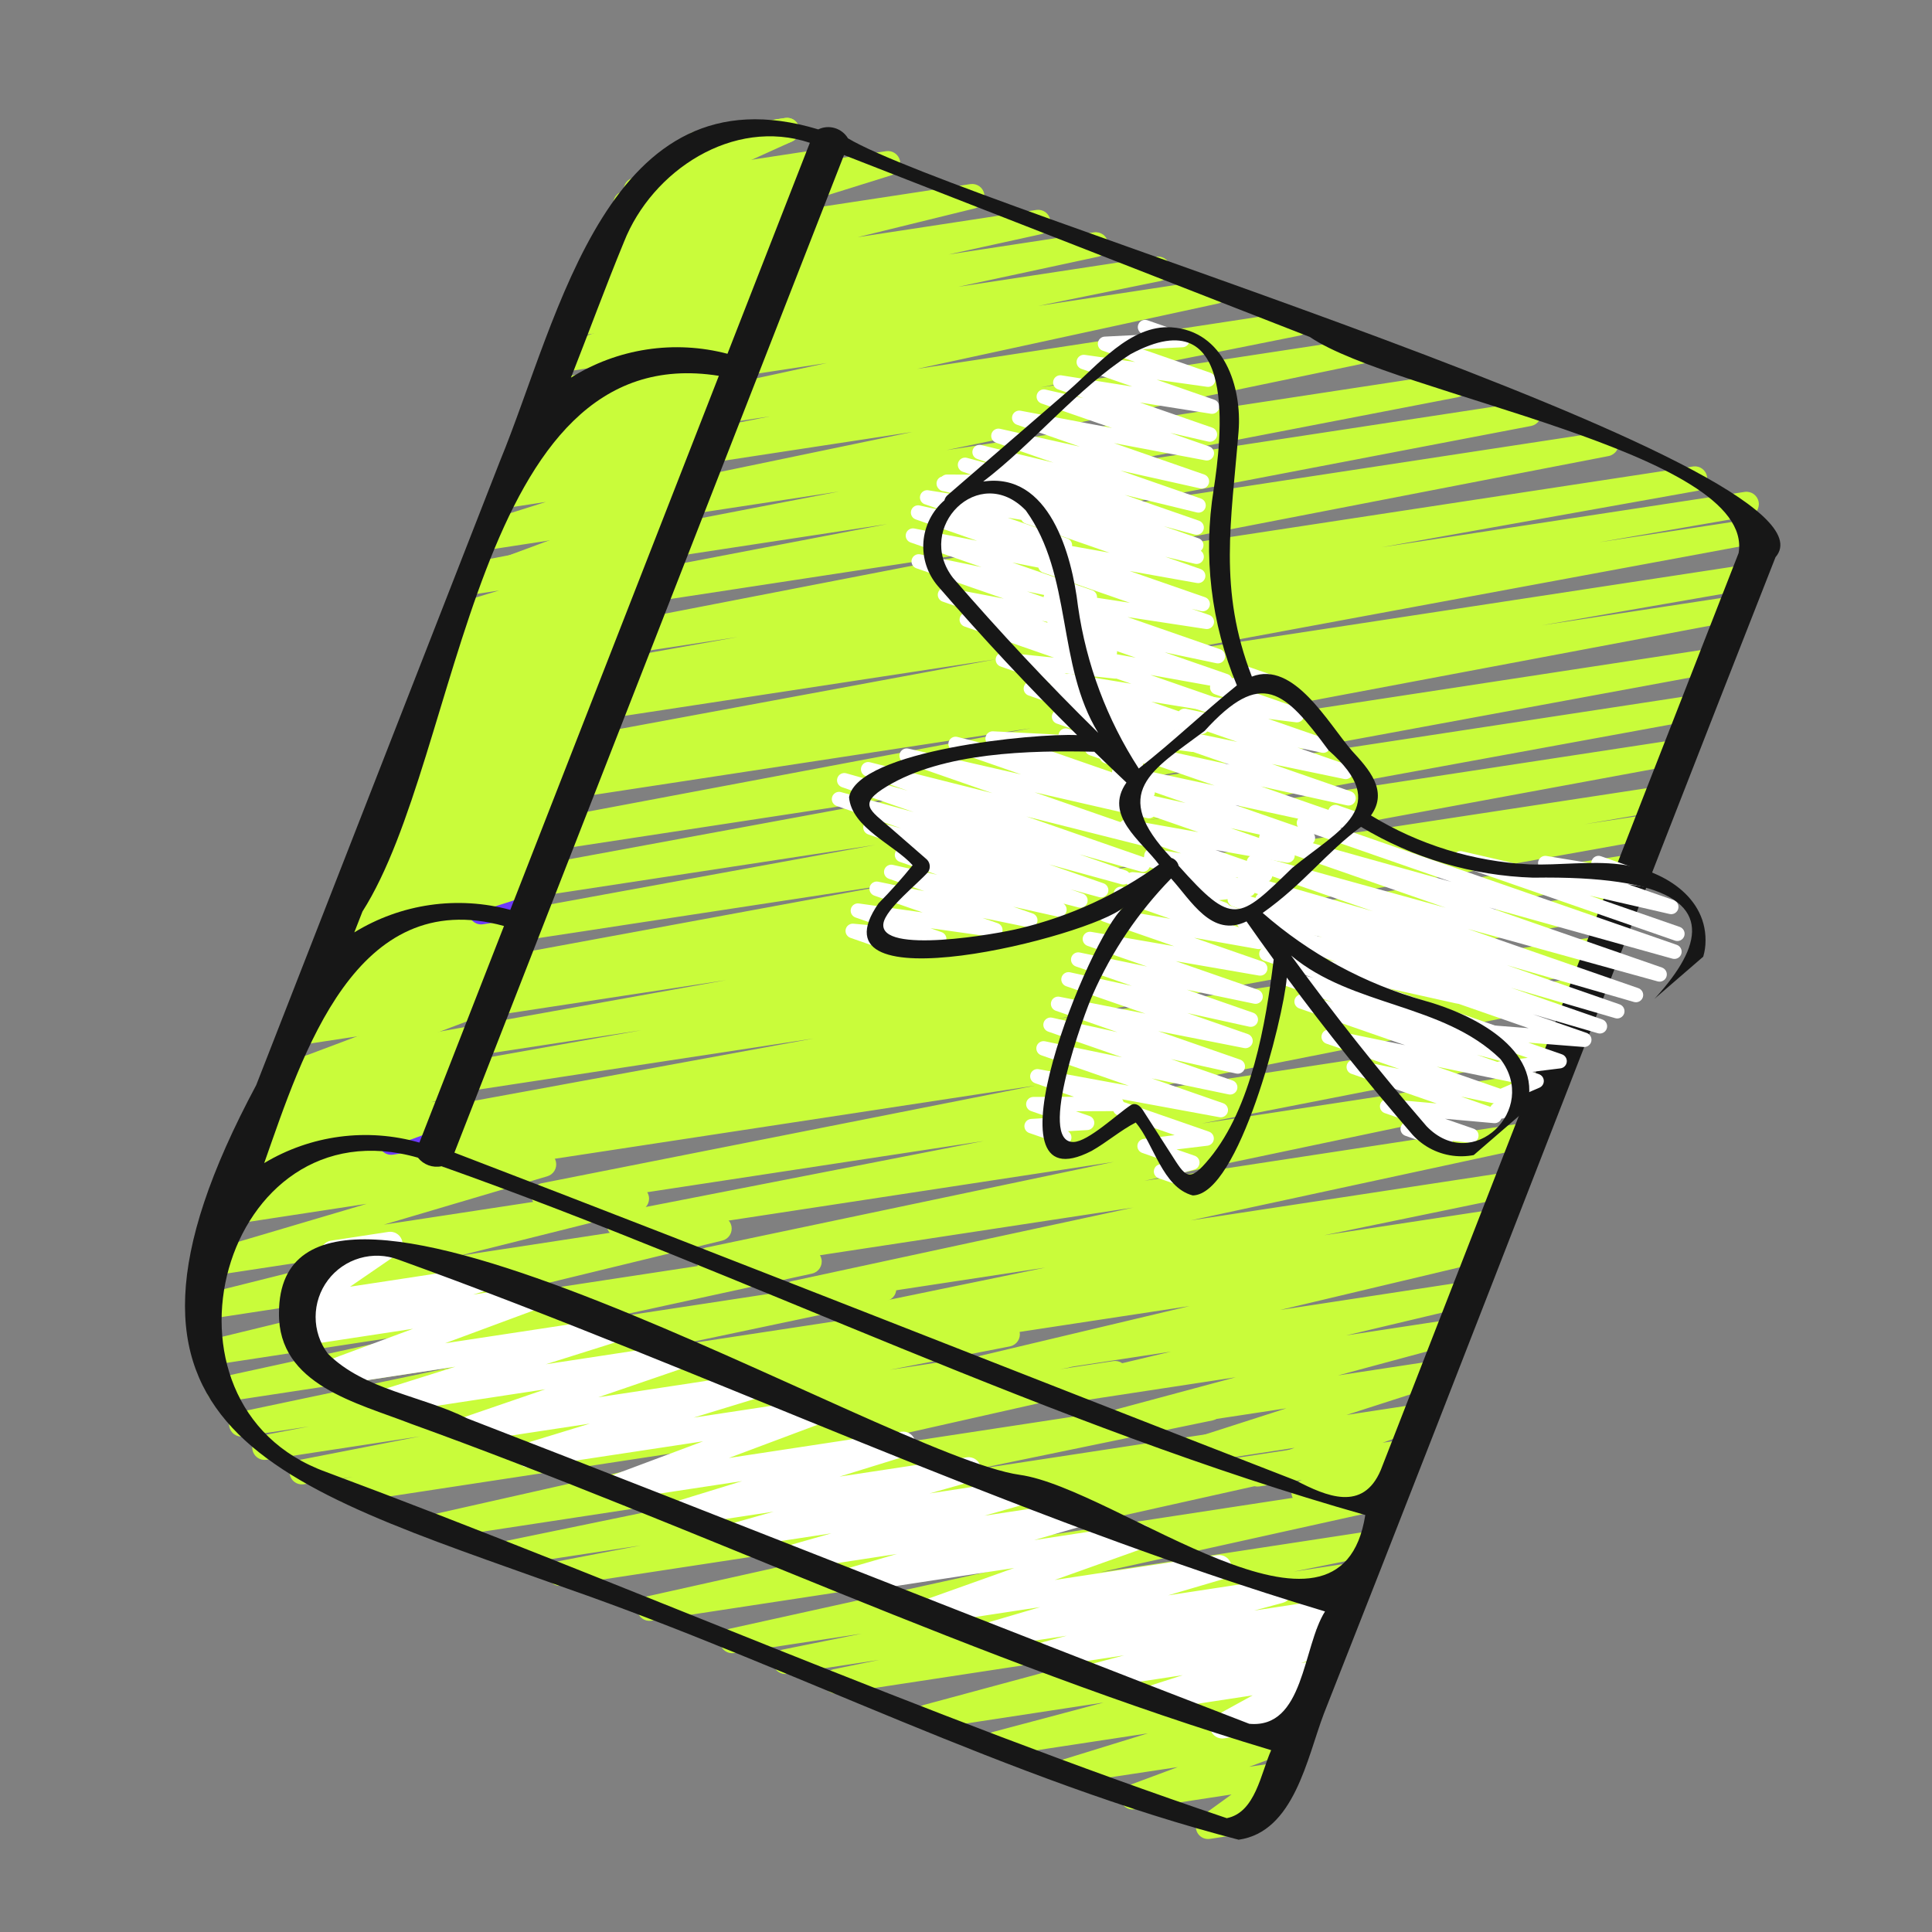 <?xml version="1.0" encoding="UTF-8"?> <svg xmlns="http://www.w3.org/2000/svg" width="179" height="179" viewBox="0 0 179 179" fill="none"><rect x="0" y="0" width="179" height="179" fill="#808080" stroke="none"/><g clip-path="url(#clip0_96_594)"><path d="M31.713 139.162C31.482 139.071 31.286 138.907 31.156 138.695C31.026 138.483 30.968 138.235 30.991 137.988C31.014 137.74 31.118 137.507 31.285 137.323C31.453 137.139 31.675 137.015 31.92 136.969L32.666 136.828L28.112 137.522C27.82 137.558 27.525 137.481 27.288 137.306C27.052 137.131 26.892 136.872 26.841 136.582C26.79 136.292 26.853 135.994 27.017 135.749C27.18 135.504 27.431 135.331 27.718 135.267L38.92 133.08L24.665 135.253C24.372 135.291 24.075 135.215 23.837 135.04C23.599 134.864 23.438 134.604 23.387 134.312C23.337 134.021 23.401 133.721 23.566 133.476C23.732 133.231 23.985 133.059 24.274 132.997L28.641 132.161L22.533 133.089C22.24 133.132 21.941 133.059 21.7 132.886C21.458 132.713 21.294 132.452 21.241 132.16C21.188 131.868 21.25 131.567 21.415 131.32C21.58 131.073 21.834 130.899 22.124 130.836L41.961 126.66L20.479 129.928C20.186 129.97 19.887 129.898 19.646 129.725C19.405 129.553 19.241 129.294 19.187 129.003C19.133 128.711 19.194 128.41 19.357 128.163C19.52 127.916 19.773 127.741 20.062 127.676L39.38 123.466L19.195 126.545C18.904 126.587 18.608 126.516 18.369 126.346C18.129 126.177 17.963 125.922 17.906 125.634C17.849 125.345 17.905 125.046 18.062 124.798C18.219 124.55 18.465 124.372 18.75 124.3L40.861 118.924L18.703 122.304C18.414 122.343 18.121 122.271 17.884 122.102C17.646 121.933 17.482 121.68 17.424 121.394C17.367 121.108 17.421 120.811 17.575 120.563C17.729 120.316 17.971 120.136 18.253 120.061L35.079 115.852L19.341 118.245C19.053 118.29 18.759 118.224 18.519 118.06C18.278 117.896 18.109 117.647 18.046 117.363C17.982 117.079 18.029 116.781 18.177 116.53C18.325 116.28 18.563 116.095 18.842 116.013L33.981 111.533L21.155 113.492C20.87 113.531 20.58 113.462 20.344 113.298C20.107 113.133 19.941 112.886 19.879 112.605C19.817 112.324 19.863 112.029 20.007 111.78C20.152 111.531 20.386 111.346 20.661 111.261L27.362 109.297L22.497 110.05C22.212 110.095 21.92 110.03 21.68 109.869C21.44 109.708 21.27 109.462 21.203 109.18C21.137 108.899 21.18 108.603 21.323 108.352C21.465 108.1 21.698 107.912 21.974 107.825L24.878 106.89L23.657 107.073C23.391 107.113 23.12 107.059 22.89 106.919C22.66 106.779 22.487 106.563 22.401 106.309C22.314 106.054 22.32 105.777 22.417 105.527C22.514 105.276 22.696 105.067 22.932 104.937L25.906 103.306L25.077 103.431C24.848 103.465 24.613 103.429 24.404 103.327C24.196 103.224 24.023 103.061 23.909 102.859C23.796 102.657 23.746 102.424 23.767 102.193C23.788 101.962 23.879 101.743 24.027 101.564L25.04 100.351C24.918 100.196 24.839 100.011 24.811 99.816C24.766 99.516 24.841 99.21 25.02 98.966C25.2 98.722 25.469 98.558 25.768 98.512L27.128 98.305C27.358 98.27 27.593 98.307 27.801 98.409C28.01 98.511 28.183 98.674 28.296 98.876C28.41 99.079 28.46 99.311 28.439 99.542C28.418 99.773 28.327 99.993 28.178 100.171L27.723 100.707L31.942 100.064C32.208 100.024 32.48 100.078 32.709 100.218C32.939 100.358 33.112 100.574 33.199 100.829C33.285 101.083 33.28 101.36 33.183 101.611C33.086 101.862 32.903 102.07 32.668 102.2L29.696 103.832L38.548 102.484C38.833 102.44 39.124 102.504 39.363 102.665C39.603 102.826 39.773 103.071 39.839 103.352C39.906 103.633 39.864 103.928 39.722 104.179C39.58 104.43 39.349 104.619 39.075 104.707L36.166 105.648L43.949 104.46C44.235 104.418 44.527 104.486 44.765 104.65C45.004 104.814 45.171 105.063 45.234 105.345C45.297 105.628 45.251 105.924 45.104 106.173C44.958 106.423 44.723 106.608 44.445 106.692L37.751 108.651L50.211 106.751C50.499 106.706 50.793 106.772 51.033 106.936C51.274 107.1 51.443 107.349 51.507 107.633C51.57 107.917 51.523 108.215 51.375 108.466C51.227 108.716 50.989 108.901 50.71 108.983L35.566 113.466L58.848 109.915C59.135 109.879 59.425 109.953 59.66 110.122C59.894 110.291 60.056 110.543 60.114 110.826C60.171 111.109 60.118 111.404 59.968 111.651C59.816 111.897 59.578 112.078 59.3 112.156L42.484 116.362L66.482 112.695C66.773 112.653 67.068 112.724 67.308 112.893C67.548 113.063 67.713 113.318 67.77 113.606C67.827 113.894 67.772 114.193 67.615 114.441C67.457 114.69 67.211 114.868 66.926 114.94L44.816 120.314L74.821 115.747C75.114 115.704 75.412 115.777 75.653 115.949C75.894 116.122 76.059 116.381 76.113 116.672C76.167 116.964 76.106 117.265 75.943 117.512C75.78 117.759 75.527 117.934 75.238 117.999L55.927 122.21L81.733 118.277C82.027 118.234 82.326 118.307 82.567 118.48C82.808 118.654 82.972 118.914 83.025 119.206C83.079 119.498 83.016 119.8 82.851 120.047C82.686 120.294 82.432 120.467 82.142 120.53L62.288 124.714L88.444 120.735C88.737 120.697 89.034 120.773 89.272 120.949C89.51 121.124 89.671 121.384 89.722 121.676C89.772 121.967 89.708 122.267 89.543 122.512C89.378 122.757 89.124 122.929 88.835 122.991L84.488 123.821L93.216 122.481C93.507 122.448 93.799 122.527 94.033 122.702C94.267 122.877 94.425 123.135 94.475 123.423C94.525 123.711 94.464 124.008 94.302 124.252C94.141 124.495 93.893 124.668 93.608 124.735L82.444 126.914L98.61 124.452C98.904 124.413 99.201 124.49 99.44 124.666C99.679 124.842 99.84 125.104 99.889 125.397C99.939 125.689 99.873 125.989 99.706 126.234C99.539 126.479 99.283 126.65 98.993 126.71L98.195 126.861L103.134 126.108C103.429 126.06 103.731 126.129 103.976 126.3C104.221 126.471 104.39 126.732 104.445 127.025C104.501 127.319 104.44 127.623 104.275 127.872C104.11 128.121 103.854 128.296 103.562 128.359L72.539 135.35L111.963 129.342C112.256 129.302 112.554 129.376 112.793 129.55C113.033 129.724 113.196 129.984 113.248 130.275C113.3 130.567 113.238 130.867 113.073 131.113C112.909 131.359 112.656 131.532 112.367 131.596L90.248 136.162L118.728 131.82C119.022 131.781 119.318 131.858 119.557 132.033C119.795 132.208 119.956 132.469 120.006 132.76C120.057 133.052 119.993 133.351 119.827 133.596C119.662 133.842 119.408 134.013 119.119 134.076L111.389 135.557L123.784 133.666C124.078 133.621 124.378 133.692 124.621 133.863C124.864 134.035 125.03 134.295 125.085 134.587C125.14 134.88 125.079 135.182 124.915 135.43C124.751 135.678 124.497 135.853 124.206 135.917L93.173 142.84L128.494 137.444C128.789 137.395 129.093 137.464 129.338 137.636C129.584 137.809 129.752 138.07 129.807 138.365C129.862 138.66 129.799 138.964 129.632 139.213C129.465 139.462 129.207 139.636 128.913 139.697L101.908 145.678L126.763 141.883C127.059 141.836 127.363 141.907 127.608 142.081C127.852 142.256 128.019 142.519 128.071 142.815C128.123 143.111 128.057 143.416 127.887 143.664C127.716 143.911 127.456 144.082 127.161 144.139L119.857 145.612L125.656 144.728C125.951 144.685 126.251 144.758 126.492 144.932C126.734 145.107 126.898 145.368 126.95 145.661C127.002 145.954 126.938 146.256 126.772 146.503C126.605 146.75 126.349 146.922 126.057 146.983L121.781 147.854L124.592 147.427C124.881 147.384 125.176 147.453 125.415 147.62C125.655 147.786 125.822 148.038 125.882 148.324C125.943 148.61 125.891 148.908 125.739 149.157C125.587 149.407 125.346 149.588 125.064 149.666L105.793 154.881L122.703 152.309C122.993 152.264 123.289 152.333 123.529 152.5C123.77 152.667 123.938 152.92 123.998 153.207C124.058 153.493 124.006 153.792 123.852 154.042C123.698 154.291 123.455 154.473 123.172 154.548L112.905 157.277L121.261 156.001C121.547 155.958 121.838 156.024 122.077 156.186C122.316 156.348 122.485 156.595 122.55 156.877C122.616 157.158 122.572 157.454 122.429 157.705C122.285 157.956 122.052 158.144 121.776 158.23L113.878 160.669L119.795 159.767C120.076 159.724 120.362 159.787 120.599 159.943C120.836 160.099 121.006 160.337 121.077 160.612C121.149 160.886 121.115 161.177 120.984 161.429C120.853 161.68 120.634 161.874 120.368 161.973L115.737 163.695L118.42 163.289C118.672 163.252 118.93 163.3 119.152 163.427C119.374 163.553 119.547 163.749 119.644 163.985C119.742 164.221 119.758 164.482 119.69 164.728C119.622 164.974 119.474 165.19 119.269 165.342L116.374 167.437C116.653 167.464 116.912 167.591 117.103 167.795C117.294 167.999 117.404 168.266 117.412 168.546C117.42 168.826 117.325 169.098 117.146 169.313C116.967 169.528 116.715 169.669 116.438 169.711L112.108 170.372C111.855 170.413 111.594 170.367 111.371 170.241C111.147 170.114 110.973 169.916 110.877 169.677C110.778 169.439 110.763 169.175 110.833 168.928C110.903 168.68 111.054 168.463 111.262 168.312L114.099 166.258L105.07 167.638C104.796 167.67 104.52 167.602 104.292 167.446C104.064 167.291 103.9 167.058 103.83 166.792C103.76 166.525 103.788 166.242 103.91 165.994C104.031 165.747 104.238 165.552 104.492 165.444L109.124 163.72L98.971 165.256C98.685 165.301 98.392 165.235 98.152 165.073C97.913 164.91 97.743 164.663 97.678 164.381C97.613 164.099 97.657 163.802 97.802 163.552C97.947 163.301 98.181 163.114 98.458 163.029L106.355 160.592L92.449 162.709C92.16 162.754 91.864 162.685 91.623 162.518C91.382 162.351 91.215 162.098 91.155 161.811C91.095 161.524 91.147 161.226 91.301 160.976C91.454 160.726 91.698 160.545 91.981 160.47L102.249 157.739L86.043 160.208C85.754 160.251 85.46 160.182 85.22 160.015C84.98 159.848 84.813 159.596 84.753 159.31C84.693 159.025 84.744 158.727 84.896 158.477C85.048 158.228 85.29 158.046 85.572 157.969L104.852 152.762L77.607 156.913C77.316 156.949 77.021 156.873 76.785 156.699C76.548 156.525 76.388 156.266 76.336 155.977C76.285 155.688 76.346 155.39 76.508 155.145C76.669 154.9 76.919 154.726 77.205 154.66L81.483 153.786L72.928 155.085C72.633 155.129 72.333 155.055 72.092 154.881C71.85 154.707 71.686 154.445 71.634 154.152C71.582 153.859 71.646 153.557 71.812 153.31C71.979 153.064 72.235 152.891 72.527 152.83L79.839 151.356L67.995 153.159C67.703 153.2 67.406 153.126 67.167 152.954C66.928 152.782 66.764 152.524 66.71 152.234C66.656 151.944 66.715 151.645 66.876 151.398C67.037 151.151 67.287 150.976 67.574 150.908L94.58 144.944L60.327 150.164C60.036 150.203 59.741 150.129 59.503 149.957C59.265 149.785 59.102 149.529 59.048 149.24C58.994 148.952 59.052 148.654 59.212 148.407C59.371 148.161 59.618 147.984 59.904 147.915L90.945 140.991L52.025 146.922C51.732 146.961 51.435 146.884 51.197 146.709C50.959 146.534 50.797 146.273 50.747 145.982C50.697 145.69 50.761 145.391 50.926 145.145C51.091 144.9 51.345 144.728 51.634 144.666L59.364 143.185L47.201 145.038C46.909 145.076 46.613 145.001 46.375 144.828C46.138 144.654 45.976 144.395 45.923 144.106C45.871 143.816 45.932 143.517 46.094 143.271C46.256 143.025 46.507 142.851 46.794 142.785L68.923 138.221L40.739 142.514C40.448 142.556 40.151 142.483 39.912 142.312C39.673 142.14 39.509 141.883 39.453 141.594C39.398 141.305 39.457 141.006 39.616 140.759C39.776 140.511 40.025 140.335 40.311 140.266L71.334 133.275L32.307 139.221C32.107 139.254 31.902 139.234 31.713 139.162Z" fill="#C9FC3A"></path><path d="M35.822 106.913C35.587 106.821 35.389 106.655 35.258 106.439C35.128 106.223 35.072 105.97 35.1 105.719C35.128 105.469 35.237 105.234 35.412 105.052C35.587 104.87 35.817 104.751 36.066 104.713L147.952 87.658C148.245 87.623 148.54 87.702 148.776 87.879C149.012 88.057 149.17 88.318 149.218 88.609C149.266 88.9 149.2 89.198 149.034 89.442C148.867 89.686 148.613 89.856 148.325 89.917L134.35 92.4L146.843 90.497C147.139 90.453 147.44 90.527 147.682 90.702C147.924 90.877 148.088 91.139 148.14 91.434C148.191 91.728 148.125 92.031 147.956 92.278C147.788 92.524 147.529 92.695 147.236 92.754L101.461 101.817L145.016 95.176C145.309 95.138 145.606 95.214 145.844 95.389C146.082 95.564 146.243 95.825 146.294 96.117C146.344 96.408 146.28 96.708 146.115 96.953C145.949 97.198 145.696 97.37 145.407 97.432L111.349 104.091L143.444 99.2C143.736 99.161 144.032 99.237 144.27 99.41C144.507 99.584 144.669 99.842 144.722 100.132C144.774 100.422 144.713 100.721 144.551 100.967C144.389 101.212 144.138 101.386 143.851 101.453L106.018 109.402L141.577 103.982C141.872 103.936 142.172 104.007 142.415 104.18C142.659 104.353 142.825 104.614 142.879 104.907C142.933 105.2 142.87 105.503 142.704 105.751C142.539 105.999 142.283 106.172 141.991 106.235L110.317 113.072L139.779 108.586C140.069 108.551 140.362 108.628 140.597 108.802C140.832 108.976 140.992 109.233 141.044 109.521C141.096 109.809 141.035 110.105 140.875 110.35C140.715 110.595 140.468 110.77 140.183 110.838L122.679 114.448L138.423 112.05C138.714 112.017 139.006 112.096 139.24 112.271C139.474 112.446 139.632 112.704 139.682 112.992C139.733 113.28 139.671 113.576 139.509 113.82C139.348 114.064 139.1 114.237 138.815 114.304L137.688 114.525C137.964 114.54 138.225 114.653 138.424 114.845C138.622 115.037 138.745 115.294 138.769 115.569C138.794 115.844 138.718 116.118 138.556 116.342C138.394 116.566 138.157 116.723 137.888 116.786L118.598 121.369L135.81 118.742C136.101 118.701 136.397 118.772 136.636 118.943C136.876 119.113 137.041 119.369 137.097 119.658C137.153 119.947 137.096 120.246 136.937 120.493C136.779 120.741 136.532 120.918 136.246 120.989L124.726 123.726L134.442 122.245C134.731 122.202 135.025 122.271 135.265 122.438C135.505 122.604 135.672 122.856 135.732 123.142C135.792 123.428 135.741 123.726 135.589 123.975C135.437 124.225 135.195 124.406 134.913 124.483L123.962 127.435L132.953 126.065C133.236 126.025 133.523 126.093 133.759 126.254C133.995 126.415 134.162 126.659 134.227 126.937C134.293 127.215 134.252 127.508 134.113 127.757C133.973 128.007 133.746 128.196 133.475 128.286L124.751 131.096L131.382 130.087C131.663 130.045 131.95 130.109 132.186 130.266C132.423 130.424 132.592 130.664 132.662 130.939C132.732 131.215 132.696 131.506 132.563 131.757C132.43 132.008 132.208 132.201 131.94 132.297L128.096 133.669L130.101 133.365C130.382 133.318 130.67 133.377 130.91 133.53C131.149 133.684 131.323 133.921 131.398 134.195C131.472 134.47 131.442 134.763 131.312 135.016C131.183 135.269 130.964 135.466 130.698 135.567L129.737 135.949C129.964 136.049 130.152 136.22 130.274 136.436C130.396 136.651 130.444 136.901 130.412 137.147C130.38 137.393 130.269 137.621 130.095 137.799C129.922 137.976 129.696 138.092 129.451 138.13L120.989 139.412C120.709 139.459 120.42 139.4 120.181 139.247C119.941 139.093 119.767 138.856 119.693 138.581C119.618 138.307 119.649 138.014 119.778 137.761C119.907 137.507 120.126 137.311 120.392 137.21L120.623 137.118L116.67 137.72C116.39 137.76 116.106 137.694 115.871 137.537C115.636 137.379 115.468 137.141 115.399 136.867C115.329 136.593 115.364 136.303 115.495 136.052C115.626 135.802 115.846 135.609 116.111 135.511L119.957 134.137L110.988 135.506C110.705 135.545 110.418 135.478 110.182 135.317C109.946 135.155 109.779 134.912 109.714 134.633C109.648 134.355 109.689 134.063 109.828 133.813C109.967 133.564 110.195 133.375 110.466 133.284L119.188 130.479L104.019 132.784C103.729 132.828 103.434 132.759 103.194 132.593C102.953 132.426 102.785 132.174 102.725 131.888C102.665 131.601 102.716 131.303 102.869 131.053C103.022 130.803 103.264 130.622 103.547 130.545L114.493 127.602L97.418 130.206C97.128 130.246 96.834 130.174 96.595 130.004C96.357 129.833 96.193 129.578 96.137 129.291C96.081 129.004 96.136 128.706 96.293 128.458C96.45 128.211 96.695 128.033 96.979 127.961L108.493 125.227L91.353 127.838C91.065 127.875 90.773 127.8 90.537 127.63C90.301 127.46 90.139 127.206 90.083 126.92C90.027 126.634 90.083 126.338 90.237 126.092C90.392 125.845 90.635 125.667 90.916 125.593L110.215 121.006L84.057 124.988C83.765 125.025 83.47 124.947 83.234 124.772C82.997 124.597 82.837 124.338 82.786 124.048C82.736 123.758 82.799 123.46 82.962 123.215C83.125 122.971 83.376 122.798 83.663 122.733L84.215 122.624L79.745 123.304C79.455 123.339 79.162 123.262 78.927 123.088C78.692 122.914 78.532 122.657 78.48 122.369C78.428 122.081 78.488 121.785 78.648 121.54C78.808 121.295 79.056 121.121 79.34 121.052L96.858 117.44L73.74 120.959C73.447 121.002 73.149 120.929 72.908 120.757C72.667 120.584 72.502 120.325 72.448 120.034C72.394 119.743 72.455 119.442 72.618 119.194C72.781 118.947 73.034 118.772 73.323 118.707L104.985 111.883L65.776 117.849C65.486 117.882 65.195 117.805 64.961 117.631C64.727 117.458 64.567 117.202 64.515 116.915C64.463 116.628 64.523 116.332 64.681 116.088C64.84 115.843 65.085 115.668 65.368 115.598L103.191 107.649L57.493 114.614C57.203 114.647 56.911 114.568 56.677 114.393C56.443 114.218 56.284 113.96 56.234 113.672C56.184 113.384 56.246 113.087 56.407 112.844C56.569 112.6 56.817 112.427 57.102 112.36L91.155 105.711L50.528 111.894C50.234 111.934 49.936 111.859 49.696 111.685C49.456 111.51 49.294 111.249 49.242 110.957C49.191 110.665 49.255 110.364 49.421 110.118C49.587 109.872 49.842 109.7 50.132 109.638L95.926 100.575L42.418 108.727C42.123 108.766 41.824 108.689 41.585 108.512C41.346 108.335 41.185 108.072 41.136 107.778C41.087 107.485 41.155 107.184 41.324 106.939C41.494 106.694 41.752 106.525 42.044 106.467L56.013 103.983L36.411 106.973C36.213 107.005 36.01 106.984 35.822 106.913Z" fill="#C9FC3A"></path><path d="M20.151 114.59C19.905 114.498 19.698 114.324 19.565 114.098C19.445 113.904 19.386 113.677 19.398 113.449C19.409 113.22 19.49 113.001 19.629 112.819L20.92 111.254C20.748 111.088 20.633 110.871 20.593 110.635C20.544 110.337 20.614 110.033 20.788 109.786C20.962 109.54 21.226 109.373 21.523 109.32L57.949 102.83L23.249 108.112C22.958 108.143 22.667 108.063 22.434 107.886C22.201 107.709 22.044 107.451 21.996 107.162C21.947 106.874 22.011 106.578 22.174 106.335C22.336 106.092 22.586 105.921 22.87 105.856L75.383 96.216L24.889 103.913C24.592 103.957 24.289 103.882 24.047 103.704C23.804 103.527 23.641 103.262 23.592 102.965C23.543 102.669 23.613 102.365 23.786 102.119C23.959 101.874 24.222 101.706 24.517 101.652L59.443 95.447L26.218 100.51C25.923 100.55 25.624 100.473 25.385 100.296C25.145 100.119 24.984 99.856 24.936 99.562C24.887 99.268 24.954 98.967 25.124 98.723C25.293 98.478 25.551 98.308 25.843 98.251L67.29 90.806L27.648 96.849C27.355 96.882 27.061 96.802 26.826 96.624C26.592 96.446 26.435 96.185 26.387 95.895C26.34 95.604 26.407 95.307 26.573 95.064C26.739 94.821 26.992 94.651 27.28 94.59L34.604 93.329L28.67 94.232C28.377 94.267 28.083 94.188 27.848 94.012C27.612 93.835 27.453 93.575 27.404 93.285C27.356 92.995 27.42 92.697 27.585 92.453C27.749 92.209 28.002 92.038 28.289 91.975L83.261 81.827L30.365 89.89C30.072 89.927 29.776 89.849 29.538 89.672C29.301 89.496 29.142 89.234 29.093 88.942C29.044 88.651 29.11 88.351 29.277 88.107C29.443 87.863 29.698 87.693 29.988 87.632L81.093 78.281L31.975 85.768C31.679 85.81 31.379 85.735 31.138 85.558C30.897 85.382 30.734 85.118 30.684 84.824C30.635 84.529 30.702 84.227 30.872 83.981C31.043 83.736 31.302 83.566 31.595 83.509L86.392 73.401L33.664 81.443C33.373 81.476 33.08 81.397 32.846 81.221C32.612 81.045 32.454 80.786 32.405 80.497C32.356 80.208 32.419 79.912 32.582 79.668C32.745 79.424 32.995 79.253 33.281 79.188L95.523 67.468L35.55 76.615C35.25 76.664 34.943 76.591 34.696 76.414C34.449 76.236 34.283 75.968 34.234 75.668C34.185 75.368 34.258 75.061 34.435 74.814C34.613 74.567 34.881 74.401 35.181 74.352L54.477 70.994L36.688 73.706C36.396 73.741 36.102 73.662 35.866 73.485C35.631 73.309 35.472 73.049 35.423 72.759C35.374 72.469 35.439 72.171 35.603 71.927C35.768 71.683 36.02 71.512 36.308 71.449L92.224 61.087L38.411 69.288C38.117 69.326 37.819 69.247 37.582 69.07C37.344 68.892 37.184 68.629 37.136 68.337C37.089 68.044 37.156 67.744 37.325 67.5C37.494 67.256 37.751 67.087 38.041 67.028L52.027 64.605L39.5 66.501C39.207 66.535 38.912 66.456 38.676 66.279C38.44 66.102 38.282 65.84 38.234 65.549C38.186 65.258 38.252 64.96 38.418 64.716C38.585 64.473 38.839 64.303 39.127 64.242L68.379 59.015L40.777 63.23C40.484 63.269 40.187 63.192 39.949 63.017C39.711 62.842 39.549 62.581 39.499 62.29C39.448 61.998 39.513 61.699 39.678 61.453C39.843 61.208 40.097 61.037 40.386 60.974L92.634 50.84L42.637 58.468C42.342 58.509 42.043 58.434 41.803 58.258C41.562 58.083 41.4 57.82 41.349 57.527C41.299 57.234 41.365 56.932 41.533 56.687C41.701 56.441 41.958 56.27 42.249 56.21L82.206 48.556L44.252 54.333C43.957 54.374 43.658 54.299 43.418 54.123C43.177 53.948 43.015 53.685 42.964 53.392C42.914 53.099 42.98 52.797 43.148 52.552C43.315 52.306 43.572 52.135 43.864 52.075L77.751 45.537L45.784 50.41C45.494 50.445 45.201 50.367 44.966 50.194C44.73 50.02 44.571 49.763 44.519 49.475C44.467 49.187 44.527 48.89 44.687 48.645C44.847 48.4 45.095 48.226 45.379 48.158L84.531 40.021L47.646 45.643C47.352 45.683 47.054 45.608 46.814 45.434C46.574 45.259 46.411 44.998 46.36 44.706C46.309 44.414 46.373 44.113 46.539 43.867C46.705 43.621 46.959 43.449 47.25 43.387L71.317 38.578L49.087 41.952C48.792 41.997 48.492 41.926 48.248 41.753C48.005 41.581 47.839 41.32 47.785 41.027C47.731 40.733 47.794 40.431 47.96 40.183C48.125 39.935 48.381 39.761 48.673 39.699L76.609 33.633L50.796 37.576C50.505 37.612 50.21 37.536 49.974 37.362C49.737 37.188 49.577 36.929 49.525 36.64C49.474 36.351 49.535 36.053 49.697 35.808C49.858 35.563 50.108 35.389 50.394 35.323L61.729 33.016L51.998 34.498C51.703 34.543 51.403 34.472 51.16 34.299C50.917 34.126 50.75 33.866 50.697 33.572C50.643 33.279 50.705 32.976 50.871 32.728C51.037 32.48 51.292 32.307 51.584 32.245L64.571 29.444L53.3 31.163C53.01 31.2 52.717 31.125 52.48 30.953C52.243 30.78 52.082 30.524 52.028 30.236C51.975 29.948 52.033 29.651 52.192 29.405C52.351 29.159 52.598 28.983 52.882 28.914L61.464 27.03L54.501 28.089C54.209 28.135 53.91 28.067 53.667 27.897C53.424 27.728 53.256 27.471 53.199 27.181C53.141 26.891 53.198 26.589 53.357 26.34C53.517 26.091 53.767 25.913 54.054 25.843L64.937 23.177L55.883 24.562C55.599 24.604 55.309 24.536 55.072 24.374C54.834 24.212 54.667 23.966 54.602 23.686C54.538 23.406 54.581 23.112 54.723 22.862C54.865 22.612 55.096 22.425 55.37 22.337L67.499 18.551L58.148 19.968C57.874 20.009 57.595 19.951 57.361 19.802C57.127 19.654 56.956 19.426 56.877 19.161C56.798 18.896 56.818 18.611 56.933 18.359C57.048 18.108 57.25 17.906 57.502 17.791L64.884 14.448L64.767 14.464C64.616 14.493 64.46 14.492 64.308 14.46C64.157 14.428 64.014 14.366 63.888 14.277C63.761 14.188 63.654 14.074 63.573 13.943C63.491 13.812 63.437 13.665 63.414 13.512C63.391 13.36 63.398 13.204 63.437 13.054C63.475 12.905 63.544 12.764 63.638 12.642C63.732 12.519 63.85 12.417 63.984 12.341C64.119 12.265 64.268 12.217 64.421 12.2L72.753 10.93C73.026 10.89 73.304 10.95 73.537 11.098C73.769 11.247 73.94 11.474 74.018 11.738C74.097 12.003 74.077 12.287 73.963 12.538C73.849 12.789 73.648 12.99 73.397 13.105L66.011 16.45L82.102 14.005C82.386 13.964 82.676 14.031 82.913 14.193C83.151 14.356 83.318 14.601 83.383 14.882C83.448 15.162 83.404 15.456 83.262 15.706C83.12 15.956 82.889 16.143 82.615 16.23L70.498 20.013L89.91 17.055C90.2 17.014 90.494 17.086 90.733 17.255C90.972 17.424 91.136 17.678 91.194 17.965C91.251 18.252 91.196 18.55 91.041 18.798C90.885 19.046 90.641 19.225 90.358 19.299L79.472 21.973L96.037 19.447C96.327 19.41 96.621 19.485 96.858 19.658C97.094 19.83 97.256 20.087 97.309 20.375C97.363 20.662 97.304 20.96 97.145 21.206C96.986 21.451 96.739 21.627 96.455 21.697L87.898 23.576L101.359 21.526C101.652 21.483 101.95 21.555 102.191 21.728C102.432 21.9 102.597 22.16 102.651 22.451C102.705 22.742 102.644 23.043 102.481 23.29C102.318 23.538 102.065 23.712 101.776 23.777L88.773 26.575L107.135 23.782C107.428 23.741 107.726 23.816 107.965 23.99C108.205 24.163 108.368 24.423 108.42 24.715C108.472 25.006 108.409 25.306 108.245 25.552C108.081 25.799 107.828 25.972 107.539 26.035L96.207 28.341L112.468 25.864C112.761 25.821 113.059 25.894 113.3 26.066C113.541 26.239 113.706 26.498 113.76 26.789C113.814 27.081 113.753 27.381 113.59 27.629C113.426 27.876 113.174 28.051 112.885 28.116L84.947 34.181L120.063 28.83C120.354 28.796 120.647 28.873 120.882 29.048C121.117 29.223 121.277 29.481 121.328 29.769C121.378 30.058 121.317 30.355 121.155 30.599C120.994 30.844 120.745 31.017 120.46 31.084L96.404 35.895L126.437 31.32C126.729 31.281 127.024 31.357 127.262 31.53C127.5 31.704 127.662 31.962 127.714 32.252C127.767 32.542 127.705 32.84 127.543 33.086C127.381 33.332 127.131 33.506 126.844 33.572L87.696 41.705L134.694 34.544C134.987 34.506 135.284 34.582 135.522 34.758C135.76 34.933 135.921 35.194 135.972 35.485C136.022 35.776 135.958 36.076 135.793 36.321C135.628 36.566 135.374 36.738 135.085 36.8L101.206 43.343L141.503 37.204C141.795 37.169 142.089 37.248 142.324 37.423C142.559 37.599 142.718 37.858 142.768 38.147C142.818 38.436 142.755 38.734 142.592 38.978C142.429 39.222 142.178 39.394 141.892 39.459L101.915 47.113L148.65 39.995C148.946 39.951 149.247 40.025 149.489 40.2C149.731 40.375 149.896 40.637 149.947 40.932C149.998 41.226 149.932 41.529 149.764 41.776C149.595 42.022 149.336 42.193 149.043 42.252L96.798 52.373L156.894 43.215C157.187 43.18 157.482 43.259 157.718 43.436C157.954 43.614 158.112 43.875 158.16 44.166C158.208 44.457 158.142 44.755 157.976 44.999C157.81 45.242 157.556 45.412 157.267 45.473L128.025 50.7L161.667 45.571C161.962 45.533 162.259 45.612 162.497 45.789C162.734 45.967 162.894 46.23 162.942 46.523C162.99 46.815 162.922 47.115 162.753 47.359C162.585 47.603 162.328 47.772 162.037 47.831L148.142 50.242L162.815 48.007C163.11 47.965 163.411 48.04 163.652 48.216C163.893 48.393 164.056 48.656 164.105 48.951C164.155 49.246 164.087 49.548 163.917 49.794C163.747 50.039 163.488 50.209 163.194 50.266L107.288 60.622L161.752 52.322C162.052 52.273 162.359 52.346 162.605 52.523C162.852 52.701 163.018 52.969 163.067 53.269C163.116 53.569 163.044 53.876 162.866 54.123C162.689 54.37 162.42 54.536 162.12 54.585L142.825 57.941L160.613 55.231C160.904 55.198 161.197 55.278 161.431 55.454C161.665 55.63 161.823 55.889 161.872 56.178C161.921 56.466 161.858 56.763 161.695 57.007C161.532 57.25 161.282 57.422 160.997 57.487L98.727 69.211L158.732 60.054C159.028 60.012 159.328 60.088 159.569 60.264C159.81 60.441 159.973 60.704 160.023 60.999C160.072 61.293 160.005 61.596 159.835 61.841C159.664 62.087 159.405 62.256 159.112 62.313L104.352 72.416L157.04 64.385C157.334 64.349 157.63 64.427 157.867 64.604C158.105 64.78 158.264 65.042 158.313 65.334C158.362 65.625 158.296 65.924 158.129 66.169C157.962 66.413 157.708 66.583 157.418 66.644L106.276 76.002L155.43 68.51C155.726 68.468 156.026 68.543 156.267 68.719C156.508 68.896 156.671 69.16 156.721 69.454C156.77 69.749 156.703 70.051 156.532 70.297C156.362 70.542 156.103 70.712 155.81 70.769L100.874 80.907L153.735 72.85C154.031 72.809 154.331 72.886 154.572 73.064C154.812 73.242 154.973 73.506 155.021 73.801C155.069 74.097 155 74.399 154.828 74.643C154.656 74.888 154.395 75.056 154.102 75.111L146.78 76.37L152.713 75.467C153.005 75.434 153.298 75.514 153.532 75.691C153.766 75.868 153.924 76.128 153.972 76.417C154.02 76.707 153.955 77.004 153.791 77.247C153.627 77.49 153.375 77.661 153.088 77.724L111.645 85.157L151.283 79.128C151.576 79.093 151.871 79.172 152.107 79.349C152.343 79.526 152.501 79.788 152.549 80.079C152.597 80.37 152.531 80.668 152.365 80.912C152.198 81.155 151.944 81.325 151.656 81.386L116.728 87.595L149.952 82.529C150.243 82.498 150.534 82.579 150.767 82.755C151 82.932 151.157 83.191 151.205 83.479C151.254 83.767 151.19 84.063 151.028 84.306C150.865 84.549 150.616 84.721 150.331 84.786L97.82 94.426L148.31 86.728C148.607 86.684 148.91 86.759 149.153 86.936C149.395 87.113 149.558 87.379 149.607 87.675C149.656 87.972 149.586 88.275 149.413 88.521C149.24 88.767 148.977 88.935 148.682 88.989L23.93 111.212L21.636 113.987C21.569 114.168 21.453 114.327 21.302 114.447C21.15 114.567 20.969 114.643 20.777 114.668C20.565 114.695 20.35 114.669 20.151 114.59Z" fill="#C9FC3A"></path><path d="M124.69 148.041C124.456 147.948 124.259 147.782 124.129 147.566C123.999 147.351 123.944 147.099 123.972 146.849C123.999 146.599 124.108 146.365 124.282 146.183C124.456 146.001 124.685 145.882 124.933 145.843L125.248 145.793C125.547 145.75 125.852 145.826 126.095 146.007C126.338 146.187 126.5 146.456 126.546 146.755C126.591 147.054 126.517 147.359 126.338 147.603C126.16 147.848 125.892 148.011 125.593 148.059L125.279 148.106C125.081 148.137 124.877 148.115 124.69 148.041Z" fill="white"></path><path d="M72.857 145.389C72.633 145.301 72.442 145.146 72.312 144.944C72.181 144.742 72.117 144.504 72.13 144.264C72.142 144.024 72.229 143.793 72.379 143.605C72.53 143.418 72.735 143.282 72.967 143.218L77.029 142.063L68.215 143.404C67.928 143.446 67.635 143.377 67.397 143.212C67.158 143.047 66.991 142.797 66.93 142.513C66.868 142.23 66.916 141.933 67.065 141.684C67.213 141.434 67.451 141.251 67.729 141.17L71.681 140.053L63.017 141.374C62.732 141.415 62.443 141.348 62.206 141.186C61.968 141.023 61.801 140.778 61.736 140.497C61.671 140.217 61.714 139.923 61.856 139.673C61.999 139.423 62.23 139.236 62.503 139.148L68.762 137.221L56.961 139.009C56.687 139.04 56.411 138.972 56.183 138.817C55.955 138.661 55.791 138.429 55.721 138.162C55.651 137.895 55.679 137.612 55.801 137.365C55.922 137.118 56.129 136.922 56.383 136.815L65.145 133.537L49.152 135.959C48.868 135.999 48.58 135.93 48.343 135.767C48.108 135.604 47.941 135.359 47.877 135.079C47.813 134.8 47.857 134.506 47.999 134.257C48.141 134.008 48.371 133.821 48.644 133.733L54.651 131.897L43.199 133.634C42.916 133.678 42.627 133.614 42.389 133.455C42.151 133.297 41.981 133.055 41.912 132.777C41.843 132.499 41.882 132.205 42.019 131.954C42.156 131.702 42.383 131.511 42.654 131.419L50.527 128.717L36.195 130.899C35.911 130.939 35.622 130.872 35.385 130.71C35.148 130.548 34.981 130.303 34.916 130.024C34.851 129.744 34.893 129.451 35.035 129.201C35.176 128.951 35.405 128.763 35.678 128.675L42.194 126.626L30.502 128.41C30.222 128.452 29.935 128.39 29.699 128.234C29.462 128.078 29.291 127.839 29.22 127.565C29.149 127.29 29.182 126.999 29.313 126.748C29.444 126.496 29.664 126.302 29.929 126.203L38.272 123.111L28.02 124.673C27.735 124.713 27.445 124.645 27.208 124.482C26.971 124.318 26.804 124.071 26.74 123.79C26.677 123.509 26.722 123.215 26.866 122.965C27.01 122.716 27.242 122.53 27.518 122.444L28.632 122.11L27.835 122.231C27.578 122.269 27.317 122.22 27.092 122.091C26.868 121.961 26.694 121.76 26.599 121.519C26.503 121.278 26.493 121.012 26.568 120.764C26.644 120.516 26.801 120.301 27.015 120.154L31.384 117.154L30.971 117.217C30.677 117.249 30.383 117.167 30.148 116.987C29.914 116.807 29.758 116.543 29.713 116.251C29.669 115.959 29.738 115.661 29.908 115.419C30.078 115.177 30.335 115.01 30.625 114.953L35.985 114.136C36.242 114.098 36.503 114.147 36.728 114.277C36.952 114.406 37.126 114.608 37.221 114.849C37.316 115.09 37.327 115.356 37.252 115.604C37.176 115.851 37.019 116.066 36.805 116.213L32.435 119.213L44.442 117.385C44.727 117.344 45.017 117.412 45.254 117.576C45.492 117.739 45.658 117.986 45.722 118.267C45.785 118.548 45.74 118.843 45.596 119.092C45.452 119.342 45.22 119.528 44.944 119.613L43.832 119.942L48.996 119.168C49.27 119.137 49.546 119.205 49.773 119.36C50.001 119.516 50.165 119.748 50.235 120.015C50.306 120.281 50.277 120.564 50.156 120.812C50.034 121.059 49.827 121.255 49.573 121.362L41.231 124.454L56.567 122.125C56.851 122.085 57.14 122.152 57.377 122.314C57.614 122.476 57.781 122.721 57.846 123C57.911 123.28 57.869 123.573 57.728 123.823C57.587 124.073 57.357 124.261 57.084 124.349L50.568 126.4L62.758 124.543C63.041 124.499 63.33 124.563 63.568 124.722C63.806 124.881 63.976 125.123 64.045 125.401C64.113 125.679 64.075 125.972 63.938 126.224C63.801 126.475 63.575 126.666 63.305 126.759L55.434 129.457L69.764 127.279C70.048 127.239 70.337 127.308 70.573 127.471C70.809 127.634 70.975 127.879 71.039 128.159C71.103 128.438 71.06 128.732 70.918 128.981C70.776 129.23 70.546 129.417 70.272 129.505L64.266 131.341L75.718 129.604C75.992 129.572 76.268 129.641 76.495 129.796C76.723 129.952 76.887 130.184 76.957 130.451C77.028 130.717 76.999 131 76.878 131.248C76.756 131.495 76.549 131.691 76.295 131.798L67.531 135.082L83.518 132.65C83.801 132.611 84.089 132.68 84.325 132.842C84.56 133.005 84.726 133.25 84.79 133.529C84.855 133.808 84.812 134.101 84.671 134.35C84.53 134.599 84.301 134.786 84.029 134.875L77.781 136.807L89.582 135.019C89.868 134.979 90.159 135.05 90.395 135.215C90.632 135.381 90.797 135.629 90.858 135.912C90.919 136.194 90.872 136.489 90.725 136.737C90.578 136.986 90.342 137.17 90.066 137.252L86.122 138.367L94.778 137.048C95.065 137.006 95.358 137.075 95.596 137.24C95.835 137.405 96.002 137.655 96.064 137.938C96.125 138.222 96.077 138.518 95.928 138.768C95.78 139.017 95.542 139.201 95.264 139.282L91.201 140.431L100.014 139.093C100.301 139.05 100.594 139.117 100.833 139.282C101.073 139.446 101.24 139.695 101.303 139.979C101.366 140.262 101.319 140.559 101.171 140.809C101.023 141.059 100.786 141.243 100.508 141.325L95.812 142.69L105.454 141.217C105.734 141.177 106.019 141.242 106.254 141.4C106.489 141.558 106.657 141.797 106.727 142.072C106.796 142.346 106.761 142.637 106.628 142.887C106.496 143.137 106.276 143.33 106.01 143.427L97.72 146.385L112.799 144.086C113.084 144.046 113.374 144.115 113.611 144.28C113.847 144.444 114.013 144.692 114.075 144.973C114.138 145.254 114.092 145.548 113.947 145.797C113.802 146.046 113.569 146.231 113.293 146.316L108.221 147.809L118.373 146.263C118.663 146.216 118.96 146.283 119.202 146.449C119.445 146.616 119.614 146.869 119.675 147.157C119.736 147.445 119.684 147.745 119.529 147.995C119.375 148.245 119.131 148.427 118.846 148.502L116.197 149.219L124.395 147.97C124.685 147.926 124.981 147.994 125.221 148.161C125.462 148.328 125.63 148.581 125.69 148.868C125.75 149.155 125.698 149.454 125.544 149.703C125.39 149.953 125.147 150.134 124.864 150.21L121.805 151.025L123.29 150.801C123.574 150.759 123.863 150.825 124.101 150.986C124.338 151.147 124.506 151.392 124.572 151.671C124.638 151.95 124.597 152.244 124.457 152.495C124.316 152.745 124.087 152.933 123.814 153.023L120.529 154.084L122.099 153.844C122.365 153.804 122.636 153.858 122.866 153.998C123.096 154.137 123.269 154.354 123.355 154.608C123.442 154.863 123.436 155.14 123.339 155.39C123.242 155.641 123.06 155.85 122.824 155.98L119.453 157.829L120.54 157.666C120.691 157.636 120.848 157.637 120.999 157.669C121.15 157.702 121.293 157.764 121.419 157.853C121.546 157.942 121.653 158.055 121.734 158.186C121.816 158.318 121.87 158.464 121.893 158.617C121.917 158.77 121.909 158.926 121.87 159.075C121.832 159.225 121.764 159.365 121.67 159.488C121.575 159.611 121.458 159.713 121.323 159.789C121.188 159.864 121.04 159.912 120.886 159.929L113.423 161.059C113.157 161.1 112.886 161.045 112.656 160.905C112.426 160.766 112.253 160.55 112.166 160.295C112.08 160.04 112.086 159.763 112.183 159.513C112.28 159.262 112.462 159.053 112.697 158.923L116.062 157.074L106.825 158.482C106.541 158.526 106.25 158.461 106.012 158.3C105.773 158.14 105.604 157.895 105.537 157.615C105.471 157.335 105.512 157.04 105.653 156.788C105.795 156.537 106.026 156.349 106.3 156.26L109.587 155.202L101.552 156.423C101.262 156.467 100.967 156.399 100.726 156.232C100.485 156.065 100.318 155.812 100.258 155.525C100.198 155.238 100.25 154.939 100.403 154.69C100.557 154.44 100.8 154.259 101.084 154.183L104.151 153.366L96.649 154.508C96.358 154.555 96.061 154.488 95.819 154.321C95.577 154.155 95.407 153.902 95.347 153.614C95.286 153.326 95.338 153.026 95.492 152.776C95.646 152.526 95.891 152.344 96.175 152.269L98.83 151.549L91.809 152.618C91.523 152.661 91.231 152.593 90.993 152.429C90.754 152.265 90.587 152.016 90.524 151.734C90.461 151.451 90.507 151.155 90.654 150.905C90.8 150.656 91.036 150.471 91.313 150.387L96.386 148.895L86.234 150.441C85.953 150.483 85.666 150.419 85.429 150.261C85.193 150.104 85.023 149.864 84.954 149.588C84.884 149.313 84.919 149.021 85.053 148.77C85.186 148.519 85.408 148.326 85.675 148.23L93.964 145.275L78.89 147.573C78.603 147.616 78.311 147.548 78.072 147.384C77.832 147.22 77.664 146.971 77.602 146.687C77.539 146.404 77.586 146.107 77.734 145.857C77.882 145.607 78.118 145.423 78.397 145.341L83.095 143.977L73.449 145.448C73.25 145.482 73.046 145.461 72.857 145.389Z" fill="white"></path><path d="M35.822 106.913C35.587 106.821 35.388 106.655 35.258 106.439C35.127 106.223 35.072 105.97 35.099 105.719C35.127 105.469 35.237 105.234 35.412 105.052C35.586 104.87 35.816 104.751 36.066 104.713L40.773 103.998C40.925 103.968 41.081 103.969 41.232 104.001C41.383 104.034 41.527 104.096 41.653 104.185C41.779 104.274 41.887 104.387 41.968 104.518C42.05 104.65 42.103 104.796 42.127 104.949C42.15 105.102 42.142 105.258 42.104 105.407C42.066 105.557 41.997 105.697 41.903 105.82C41.809 105.943 41.691 106.045 41.556 106.121C41.422 106.197 41.273 106.244 41.12 106.261L36.411 106.979C36.212 107.009 36.009 106.986 35.822 106.913Z" fill="#6D3AFC"></path><path d="M20.15 114.592C19.982 114.529 19.832 114.428 19.71 114.296C19.588 114.165 19.498 114.007 19.448 113.836C19.398 113.664 19.388 113.482 19.419 113.306C19.451 113.13 19.523 112.963 19.63 112.819L21.01 111.174C20.844 111.023 20.726 110.826 20.67 110.608C20.598 110.333 20.631 110.042 20.762 109.79C20.894 109.538 21.114 109.343 21.38 109.244L30.673 105.84L23.724 106.895C23.44 106.934 23.151 106.865 22.915 106.701C22.679 106.537 22.513 106.29 22.451 106.009C22.388 105.729 22.433 105.435 22.577 105.186C22.721 104.938 22.953 104.752 23.227 104.666L26.521 103.689L24.879 103.939C24.593 103.979 24.302 103.91 24.065 103.745C23.828 103.581 23.662 103.332 23.6 103.05C23.538 102.768 23.584 102.473 23.73 102.224C23.876 101.975 24.111 101.791 24.387 101.707L26.912 100.971L25.987 101.102C25.712 101.135 25.435 101.067 25.206 100.912C24.977 100.757 24.812 100.524 24.742 100.257C24.671 99.989 24.7 99.705 24.822 99.457C24.944 99.209 25.152 99.014 25.407 98.907L35.245 95.206L27.848 96.337C27.566 96.381 27.278 96.318 27.041 96.161C26.803 96.004 26.632 95.764 26.562 95.488C26.491 95.212 26.526 94.919 26.66 94.668C26.793 94.416 27.016 94.223 27.284 94.126L36.382 90.82L29.596 91.861C29.313 91.901 29.025 91.835 28.788 91.675C28.552 91.514 28.384 91.271 28.317 90.993C28.251 90.715 28.291 90.422 28.429 90.172C28.568 89.922 28.794 89.732 29.065 89.641L35.752 87.425L31.044 88.14C30.763 88.184 30.476 88.121 30.238 87.964C30.001 87.808 29.83 87.568 29.759 87.293C29.689 87.017 29.723 86.725 29.856 86.473C29.988 86.222 30.21 86.028 30.477 85.931L39.661 82.575L32.812 83.625C32.538 83.658 32.26 83.591 32.032 83.436C31.803 83.28 31.638 83.047 31.567 82.78C31.496 82.513 31.525 82.229 31.647 81.981C31.77 81.733 31.977 81.537 32.233 81.43L42.036 77.746L34.675 78.856C34.393 78.899 34.106 78.836 33.868 78.679C33.631 78.521 33.461 78.281 33.391 78.005C33.321 77.728 33.356 77.435 33.491 77.183C33.626 76.932 33.85 76.739 34.119 76.644L42.559 73.661L36.332 74.612C36.045 74.653 35.752 74.584 35.514 74.418C35.276 74.251 35.11 74.001 35.05 73.717C34.989 73.433 35.038 73.137 35.188 72.888C35.337 72.639 35.575 72.457 35.855 72.376L36.873 72.093C36.668 72.041 36.481 71.936 36.332 71.787C36.182 71.638 36.075 71.451 36.023 71.247C35.956 70.968 35.995 70.674 36.134 70.423C36.273 70.172 36.501 69.982 36.773 69.891L43.88 67.5L38.805 68.281C38.524 68.321 38.238 68.256 38.003 68.098C37.767 67.94 37.599 67.7 37.53 67.425C37.462 67.15 37.497 66.859 37.63 66.609C37.763 66.358 37.985 66.166 38.251 66.07L46.475 63.187L40.435 64.106C40.16 64.14 39.882 64.074 39.651 63.919C39.422 63.764 39.256 63.53 39.184 63.262C39.113 62.994 39.142 62.709 39.265 62.461C39.388 62.212 39.597 62.016 39.853 61.91L49.76 58.157L42.315 59.292C42.034 59.334 41.747 59.27 41.511 59.112C41.274 58.955 41.105 58.715 41.035 58.439C40.965 58.164 41.001 57.872 41.134 57.621C41.267 57.37 41.489 57.178 41.757 57.081L50.386 54.003L44.002 54.973C43.719 55.017 43.43 54.953 43.192 54.794C42.954 54.635 42.784 54.393 42.715 54.115C42.646 53.837 42.684 53.544 42.821 53.293C42.958 53.041 43.184 52.85 43.455 52.757L51.408 49.993L45.598 50.886C45.318 50.928 45.032 50.865 44.795 50.709C44.558 50.553 44.388 50.315 44.316 50.041C44.245 49.766 44.278 49.475 44.409 49.223C44.54 48.972 44.76 48.778 45.026 48.679L54.554 45.14L47.42 46.221C47.133 46.262 46.842 46.194 46.604 46.029C46.366 45.864 46.2 45.615 46.138 45.332C46.076 45.049 46.123 44.753 46.27 44.504C46.418 44.255 46.654 44.071 46.931 43.988L48.995 43.397L48.494 43.472C48.218 43.508 47.938 43.443 47.707 43.288C47.475 43.133 47.309 42.899 47.237 42.63C47.165 42.361 47.194 42.075 47.318 41.826C47.442 41.577 47.652 41.381 47.91 41.276L57.908 37.477L50.389 38.62C50.107 38.662 49.82 38.598 49.583 38.44C49.346 38.282 49.176 38.042 49.107 37.766C49.038 37.489 49.074 37.197 49.208 36.946C49.342 36.695 49.565 36.503 49.833 36.407L58.345 33.384L52.066 34.344C51.784 34.388 51.495 34.326 51.257 34.168C51.019 34.011 50.848 33.77 50.778 33.494C50.708 33.217 50.743 32.924 50.878 32.672C51.012 32.421 51.236 32.228 51.505 32.133L60.273 28.983L53.766 29.972C53.482 30.016 53.193 29.952 52.954 29.793C52.716 29.634 52.545 29.391 52.477 29.113C52.409 28.834 52.447 28.54 52.585 28.289C52.723 28.037 52.95 27.847 53.222 27.755L60.875 25.124L55.327 25.974C55.05 26.005 54.77 25.933 54.542 25.772C54.314 25.611 54.152 25.373 54.087 25.101C54.022 24.83 54.058 24.544 54.189 24.297C54.32 24.051 54.537 23.86 54.798 23.762L60.92 21.771L56.77 22.404C56.486 22.449 56.194 22.384 55.955 22.223C55.716 22.062 55.546 21.817 55.479 21.536C55.413 21.256 55.455 20.96 55.596 20.709C55.738 20.458 55.969 20.269 56.244 20.181L62.248 18.238L59.107 18.721C58.828 18.764 58.543 18.703 58.306 18.549C58.07 18.395 57.898 18.159 57.825 17.887C57.752 17.614 57.781 17.324 57.909 17.072C58.036 16.82 58.252 16.624 58.514 16.521L64.041 14.332C63.831 14.217 63.662 14.039 63.558 13.823C63.454 13.607 63.421 13.364 63.463 13.128C63.504 12.892 63.619 12.675 63.791 12.507C63.962 12.34 64.182 12.23 64.419 12.194L72.744 10.929C73.023 10.885 73.308 10.947 73.545 11.101C73.781 11.255 73.953 11.49 74.026 11.763C74.099 12.036 74.07 12.325 73.942 12.578C73.815 12.829 73.599 13.026 73.337 13.128L68.794 14.927L75.921 13.842C76.205 13.801 76.495 13.867 76.732 14.028C76.97 14.189 77.138 14.434 77.204 14.713C77.27 14.992 77.229 15.286 77.088 15.536C76.948 15.787 76.719 15.975 76.446 16.065L70.435 18L74.53 17.386C74.813 17.346 75.1 17.414 75.335 17.575C75.57 17.736 75.737 17.979 75.803 18.257C75.869 18.534 75.828 18.826 75.69 19.076C75.552 19.325 75.326 19.514 75.056 19.606L68.941 21.58L73.144 20.941C73.426 20.899 73.713 20.965 73.95 21.124C74.186 21.283 74.355 21.524 74.423 21.801C74.491 22.078 74.454 22.37 74.318 22.62C74.182 22.871 73.958 23.062 73.689 23.156L66.031 25.782L71.584 24.937C71.864 24.895 72.15 24.959 72.387 25.116C72.623 25.274 72.793 25.513 72.862 25.788C72.932 26.063 72.898 26.354 72.765 26.605C72.633 26.856 72.412 27.049 72.145 27.146L63.37 30.308L69.883 29.309C70.164 29.269 70.449 29.334 70.684 29.492C70.919 29.65 71.087 29.889 71.156 30.164C71.226 30.438 71.191 30.729 71.058 30.979C70.926 31.229 70.706 31.422 70.44 31.519L61.931 34.541L68.209 33.583C68.485 33.548 68.763 33.615 68.993 33.77C69.223 33.925 69.389 34.158 69.46 34.426C69.531 34.695 69.503 34.98 69.38 35.228C69.257 35.477 69.047 35.672 68.791 35.779L58.796 39.593L66.323 38.446C66.609 38.405 66.901 38.474 67.138 38.639C67.376 38.803 67.543 39.052 67.605 39.335C67.667 39.618 67.619 39.914 67.472 40.163C67.325 40.412 67.089 40.596 66.811 40.679L64.746 41.272L65.249 41.195C65.529 41.153 65.816 41.215 66.052 41.371C66.289 41.527 66.46 41.766 66.531 42.04C66.602 42.315 66.569 42.606 66.438 42.857C66.307 43.109 66.087 43.303 65.821 43.402L56.292 46.938L63.434 45.85C63.716 45.807 64.004 45.871 64.242 46.029C64.48 46.188 64.65 46.429 64.719 46.706C64.787 46.984 64.75 47.277 64.614 47.528C64.478 47.779 64.253 47.971 63.983 48.065L56.033 50.815L61.843 49.93C62.125 49.886 62.413 49.949 62.651 50.106C62.889 50.263 63.06 50.504 63.13 50.781C63.2 51.057 63.165 51.35 63.03 51.602C62.896 51.854 62.672 52.046 62.403 52.142L53.776 55.221L60.16 54.245C60.435 54.21 60.714 54.277 60.944 54.432C61.174 54.587 61.34 54.82 61.411 55.088C61.482 55.356 61.453 55.641 61.33 55.89C61.207 56.139 60.998 56.334 60.742 56.44L50.829 60.196L58.284 59.06C58.567 59.015 58.857 59.078 59.096 59.236C59.335 59.394 59.506 59.636 59.575 59.913C59.645 60.191 59.608 60.485 59.472 60.737C59.335 60.989 59.11 61.181 58.839 61.275L50.618 64.156L56.657 63.234C56.941 63.189 57.232 63.253 57.471 63.413C57.711 63.572 57.882 63.816 57.95 64.096C58.017 64.376 57.977 64.671 57.837 64.923C57.697 65.175 57.468 65.364 57.194 65.454L50.096 67.844L55.166 67.071C55.453 67.03 55.745 67.099 55.983 67.266C56.221 67.432 56.387 67.682 56.448 67.966C56.509 68.25 56.459 68.546 56.31 68.795C56.16 69.044 55.922 69.227 55.643 69.307L54.625 69.588C54.829 69.639 55.016 69.743 55.165 69.891C55.315 70.038 55.423 70.222 55.477 70.425C55.547 70.702 55.51 70.995 55.375 71.247C55.24 71.499 55.016 71.691 54.746 71.786L46.302 74.767L52.533 73.817C52.808 73.784 53.085 73.851 53.314 74.007C53.543 74.162 53.708 74.395 53.779 74.662C53.849 74.93 53.821 75.213 53.698 75.462C53.576 75.71 53.368 75.905 53.113 76.012L43.309 79.697L50.676 78.573C50.957 78.53 51.244 78.593 51.482 78.749C51.719 78.906 51.89 79.145 51.961 79.421C52.031 79.697 51.997 79.989 51.864 80.24C51.731 80.492 51.51 80.685 51.243 80.782L42.058 84.141L48.92 83.096C49.203 83.052 49.493 83.118 49.731 83.278C49.97 83.438 50.139 83.682 50.206 83.961C50.273 84.24 50.233 84.535 50.093 84.786C49.954 85.037 49.725 85.226 49.452 85.316L42.757 87.529L47.466 86.811C47.748 86.768 48.035 86.83 48.273 86.987C48.511 87.144 48.682 87.384 48.752 87.66C48.823 87.937 48.788 88.229 48.654 88.481C48.52 88.733 48.298 88.925 48.03 89.022L38.935 92.327L45.721 91.287C45.995 91.253 46.273 91.321 46.502 91.476C46.73 91.631 46.895 91.864 46.966 92.131C47.037 92.399 47.008 92.683 46.886 92.931C46.764 93.179 46.556 93.374 46.3 93.481L36.458 97.202L43.856 96.074C44.143 96.031 44.436 96.099 44.675 96.263C44.914 96.427 45.082 96.677 45.145 96.96C45.207 97.243 45.16 97.54 45.013 97.79C44.865 98.04 44.628 98.224 44.35 98.306L41.83 99.044L42.75 98.912C43.036 98.871 43.327 98.938 43.565 99.102C43.802 99.266 43.97 99.514 44.033 99.795C44.096 100.077 44.05 100.372 43.905 100.622C43.76 100.872 43.526 101.057 43.25 101.142L39.947 102.12L41.599 101.867C41.88 101.824 42.167 101.887 42.404 102.043C42.642 102.2 42.812 102.439 42.883 102.715C42.954 102.99 42.919 103.282 42.787 103.534C42.654 103.786 42.432 103.979 42.165 104.076L24.448 110.566C24.407 110.652 24.355 110.734 24.295 110.808L21.634 113.998C21.568 114.178 21.453 114.336 21.303 114.455C21.154 114.574 20.974 114.65 20.784 114.675C20.569 114.703 20.351 114.675 20.15 114.592Z" fill="#C9FC3A"></path><path d="M44.158 85.569C43.923 85.477 43.725 85.31 43.594 85.094C43.464 84.878 43.408 84.626 43.436 84.375C43.464 84.124 43.573 83.89 43.748 83.708C43.923 83.526 44.153 83.406 44.402 83.368L49.109 82.655C49.261 82.626 49.417 82.627 49.568 82.659C49.719 82.691 49.862 82.753 49.989 82.842C50.115 82.931 50.222 83.045 50.303 83.176C50.385 83.307 50.439 83.454 50.462 83.606C50.486 83.759 50.478 83.915 50.44 84.065C50.401 84.215 50.333 84.355 50.239 84.478C50.145 84.6 50.027 84.702 49.892 84.778C49.757 84.854 49.609 84.902 49.455 84.919L44.747 85.634C44.548 85.664 44.345 85.642 44.158 85.569Z" fill="#6D3AFC"></path><path d="M28.674 92.861C28.415 92.768 28.199 92.583 28.067 92.341C27.943 92.139 27.887 91.902 27.907 91.666C27.928 91.429 28.024 91.205 28.182 91.028L30.468 88.772C30.211 88.735 29.974 88.612 29.796 88.423C29.618 88.234 29.509 87.99 29.488 87.731C29.467 87.472 29.534 87.214 29.678 86.999C29.823 86.783 30.037 86.623 30.284 86.545L36.001 84.72L32.155 85.307C31.872 85.353 31.582 85.292 31.342 85.135C31.102 84.978 30.93 84.737 30.86 84.459C30.789 84.181 30.825 83.887 30.961 83.634C31.096 83.382 31.322 83.189 31.592 83.094L41.204 79.517L33.986 80.619C33.695 80.683 33.391 80.631 33.138 80.474C32.885 80.317 32.703 80.068 32.63 79.78C32.558 79.491 32.6 79.186 32.749 78.928C32.897 78.67 33.14 78.48 33.426 78.398L41.993 75.362L35.664 76.335C35.381 76.377 35.093 76.312 34.856 76.152C34.618 75.992 34.449 75.75 34.382 75.472C34.314 75.194 34.353 74.901 34.491 74.65C34.628 74.399 34.855 74.209 35.126 74.117L42.432 71.649L37.178 72.446C36.894 72.486 36.604 72.418 36.368 72.254C36.131 72.091 35.964 71.845 35.901 71.565C35.837 71.284 35.881 70.99 36.024 70.741C36.167 70.492 36.399 70.305 36.673 70.219L40.76 68.981L38.391 69.34C38.117 69.373 37.839 69.306 37.61 69.15C37.382 68.995 37.217 68.762 37.146 68.495C37.075 68.227 37.104 67.944 37.226 67.695C37.348 67.447 37.556 67.252 37.811 67.145L47.58 63.476L40.25 64.579C39.965 64.62 39.675 64.552 39.438 64.388C39.201 64.225 39.034 63.978 38.97 63.697C38.907 63.416 38.952 63.122 39.096 62.872C39.24 62.623 39.473 62.437 39.748 62.351L43.68 61.171L41.45 61.508C41.166 61.548 40.877 61.481 40.64 61.319C40.403 61.157 40.236 60.912 40.171 60.633C40.106 60.353 40.148 60.059 40.29 59.81C40.431 59.56 40.66 59.372 40.933 59.284L46.238 57.613L42.765 58.141C42.479 58.182 42.189 58.114 41.952 57.95C41.715 57.787 41.548 57.54 41.485 57.259C41.421 56.978 41.466 56.683 41.61 56.434C41.754 56.184 41.987 55.998 42.262 55.913L46.235 54.711L43.969 55.057C43.689 55.099 43.403 55.037 43.166 54.881C42.929 54.724 42.759 54.486 42.687 54.212C42.616 53.937 42.649 53.646 42.78 53.395C42.911 53.143 43.131 52.949 43.397 52.85L52.903 49.317L45.787 50.403C45.503 50.444 45.214 50.377 44.977 50.214C44.74 50.052 44.573 49.807 44.508 49.528C44.443 49.249 44.485 48.955 44.626 48.705C44.767 48.455 44.997 48.268 45.27 48.179L50.581 46.504L47.102 47.035C46.822 47.075 46.537 47.009 46.302 46.852C46.067 46.694 45.898 46.455 45.829 46.18C45.76 45.905 45.795 45.615 45.927 45.365C46.06 45.114 46.28 44.922 46.546 44.824L55.102 41.769L48.949 42.715C48.664 42.757 48.374 42.69 48.136 42.527C47.898 42.364 47.73 42.118 47.666 41.837C47.601 41.556 47.645 41.261 47.788 41.011C47.931 40.761 48.164 40.575 48.438 40.488L52.777 39.156L51.402 39.357C51.122 39.399 50.836 39.335 50.6 39.178C50.364 39.021 50.195 38.782 50.124 38.508C50.054 38.233 50.088 37.942 50.22 37.691C50.352 37.441 50.572 37.247 50.837 37.149L55.452 35.482C55.278 35.31 55.164 35.086 55.128 34.844C55.083 34.544 55.158 34.238 55.338 33.994C55.518 33.75 55.787 33.587 56.087 33.541L64.419 32.27C64.7 32.229 64.986 32.293 65.222 32.45C65.459 32.607 65.628 32.846 65.698 33.121C65.768 33.397 65.733 33.688 65.601 33.939C65.468 34.19 65.247 34.382 64.981 34.48L62.627 35.327L67.829 34.537C68.114 34.497 68.402 34.566 68.638 34.729C68.874 34.892 69.041 35.137 69.105 35.417C69.168 35.696 69.125 35.99 68.983 36.239C68.841 36.488 68.611 36.675 68.338 36.763L63.995 38.105L66.596 37.709C66.877 37.666 67.165 37.73 67.401 37.888C67.638 38.046 67.808 38.286 67.877 38.563C67.947 38.839 67.911 39.131 67.777 39.382C67.642 39.633 67.419 39.825 67.151 39.921L58.605 42.963L64.925 41.999C65.209 41.958 65.498 42.026 65.735 42.188C65.972 42.349 66.139 42.594 66.204 42.874C66.269 43.153 66.227 43.447 66.085 43.697C65.944 43.947 65.715 44.134 65.442 44.223L60.14 45.904L63.624 45.373C63.905 45.331 64.191 45.393 64.428 45.549C64.665 45.705 64.835 45.944 64.906 46.218C64.978 46.493 64.945 46.784 64.814 47.035C64.683 47.287 64.463 47.481 64.197 47.58L54.665 51.105L61.795 50.02C62.081 49.976 62.373 50.043 62.613 50.206C62.852 50.37 63.02 50.617 63.084 50.9C63.148 51.182 63.103 51.478 62.957 51.728C62.812 51.979 62.577 52.165 62.3 52.249L58.344 53.44L60.607 53.093C60.894 53.047 61.187 53.111 61.429 53.273C61.67 53.435 61.841 53.682 61.907 53.965C61.972 54.248 61.928 54.545 61.783 54.797C61.638 55.049 61.403 55.236 61.125 55.321L55.807 56.998L59.289 56.468C59.577 56.421 59.873 56.486 60.115 56.649C60.357 56.812 60.527 57.062 60.592 57.347C60.656 57.632 60.609 57.93 60.461 58.182C60.312 58.433 60.073 58.619 59.793 58.7L55.864 59.884L58.09 59.545C58.364 59.512 58.642 59.58 58.87 59.735C59.099 59.89 59.264 60.123 59.335 60.39C59.406 60.658 59.377 60.942 59.255 61.19C59.133 61.438 58.925 61.633 58.669 61.74L48.898 65.423L56.245 64.301C56.532 64.255 56.827 64.32 57.068 64.483C57.309 64.646 57.479 64.895 57.544 65.179C57.608 65.463 57.562 65.76 57.415 66.012C57.268 66.263 57.031 66.449 56.752 66.531L52.662 67.768L55.036 67.409C55.318 67.367 55.606 67.432 55.843 67.592C56.08 67.751 56.249 67.993 56.317 68.27C56.385 68.548 56.346 68.841 56.209 69.091C56.073 69.342 55.847 69.532 55.578 69.626L48.269 72.093L53.524 71.294C53.804 71.254 54.089 71.319 54.324 71.477C54.559 71.634 54.728 71.874 54.797 72.148C54.866 72.423 54.831 72.713 54.699 72.963C54.566 73.214 54.346 73.406 54.08 73.504L45.527 76.543L51.858 75.571C52.137 75.53 52.422 75.594 52.657 75.75C52.892 75.906 53.061 76.144 53.132 76.416C53.203 76.689 53.171 76.979 53.042 77.23C52.912 77.481 52.695 77.675 52.432 77.775L42.816 81.357L50.036 80.257C50.32 80.215 50.61 80.281 50.848 80.442C51.086 80.603 51.255 80.849 51.32 81.129C51.386 81.409 51.344 81.703 51.203 81.954C51.061 82.204 50.831 82.392 50.557 82.481L34.821 87.497C34.765 87.677 34.666 87.84 34.532 87.972L30.171 92.284C30.112 92.458 30.005 92.611 29.864 92.728C29.722 92.844 29.551 92.919 29.37 92.943C29.135 92.975 28.895 92.947 28.674 92.861Z" fill="#C9FC3A"></path><path d="M23.738 100.536C6.503 132.729 25.473 137.463 52.489 147.157C73.319 154.411 93.572 164.976 114.762 170.451C119.905 169.717 121.089 162.899 122.656 158.773C136.727 123.108 150.437 87.361 164.502 51.623C171.754 43.261 88.943 19.034 78.566 12.816C78.293 12.359 77.859 12.021 77.35 11.868C76.84 11.714 76.292 11.757 75.812 11.987C56.315 6.095 51.82 29.399 46.311 42.747C38.788 61.998 31.264 81.26 23.738 100.536ZM33.582 84.452C42.87 69.873 43.806 31.185 66.602 34.82L47.278 84.3C44.855 83.644 42.322 83.49 39.837 83.849C37.351 84.208 34.966 85.071 32.826 86.386L33.582 84.452ZM24.481 107.754C28.057 97.609 32.943 81.993 46.695 85.794L38.858 105.86C36.459 105.175 33.945 104.99 31.471 105.317C28.998 105.644 26.618 106.476 24.479 107.76L24.481 107.754ZM113.66 168.454C85.639 158.987 58.054 146.755 30.191 136.37C12.985 130.143 20.58 102.045 38.723 107.259C38.978 107.581 39.318 107.826 39.704 107.966C40.09 108.106 40.507 108.137 40.91 108.054C69.528 118.207 97.49 132.163 126.494 140.366C124.186 155.063 103.442 137.89 94.469 136.642C82.043 134.896 25.879 100.565 25.847 121.651C25.762 128.325 33.113 129.976 38.064 131.909C64.704 141.526 90.794 154.06 117.774 162.153C116.813 164.297 116.32 167.928 113.66 168.454ZM122.763 149.301C120.675 152.594 120.848 160.185 115.746 159.71C91.566 150.4 67.471 140.773 43.297 131.416C39.085 129.306 33.762 128.8 30.371 125.413C29.636 124.43 29.24 123.236 29.242 122.008C29.243 120.781 29.643 119.587 30.381 118.606C31.118 117.625 32.154 116.91 33.333 116.568C34.511 116.225 35.769 116.274 36.917 116.707C65.621 127.058 93.741 140.579 122.763 149.301ZM121.363 31.223C129.226 36.577 162.634 41.854 161.086 51.231C149.971 79.634 139.02 107.768 127.929 136.2C126.271 140.119 122.862 138.617 120.065 137.173C94.065 127.081 68.144 116.773 42.101 106.792L78.197 14.365L121.363 31.223ZM57.811 22.412C60.419 15.804 67.919 10.86 75.034 13.23L67.4 32.777C64.96 32.136 62.415 32.001 59.921 32.381C57.427 32.761 55.037 33.648 52.9 34.987C54.552 30.801 56.095 26.571 57.811 22.412Z" fill="#171717"></path><path d="M84.308 62.035C84.379 62.062 84.405 62.085 84.308 62.035V62.035Z" fill="#171717"></path><g clip-path="url(#clip1_96_594)"><path d="M78.502 86.688C78.415 86.587 78.359 86.462 78.344 86.329C78.328 86.196 78.352 86.061 78.413 85.942C78.474 85.823 78.57 85.725 78.687 85.661C78.804 85.596 78.938 85.568 79.071 85.58L81.577 85.809L79.263 85.005C79.106 84.95 78.975 84.838 78.896 84.692C78.816 84.546 78.794 84.375 78.833 84.214C78.872 84.052 78.969 83.911 79.107 83.817C79.244 83.723 79.411 83.683 79.576 83.706L85.487 84.539L81.005 82.98C80.844 82.924 80.711 82.809 80.632 82.658C80.553 82.508 80.534 82.333 80.579 82.169C80.625 82.005 80.73 81.864 80.875 81.775C81.02 81.685 81.193 81.654 81.36 81.688L85.652 82.568L82.35 81.418C82.189 81.361 82.056 81.245 81.978 81.093C81.9 80.942 81.882 80.766 81.929 80.602C81.975 80.438 82.083 80.297 82.229 80.21C82.375 80.122 82.549 80.093 82.716 80.129L86.846 81.053L83.353 79.845C83.19 79.788 83.055 79.67 82.977 79.516C82.898 79.362 82.882 79.183 82.932 79.018C82.981 78.852 83.093 78.712 83.243 78.627C83.394 78.541 83.571 78.517 83.739 78.56L84.894 78.854L80.434 77.304C80.269 77.247 80.133 77.128 80.055 76.973C79.976 76.817 79.96 76.637 80.012 76.471C80.064 76.304 80.178 76.164 80.331 76.08C80.484 75.997 80.663 75.975 80.831 76.022L83.488 76.743L77.541 74.678C77.457 74.651 77.378 74.609 77.31 74.553C77.243 74.496 77.186 74.427 77.145 74.349C77.104 74.271 77.079 74.186 77.071 74.098C77.063 74.01 77.072 73.921 77.098 73.837C77.124 73.753 77.167 73.674 77.223 73.606C77.28 73.539 77.349 73.483 77.427 73.442C77.505 73.4 77.59 73.375 77.678 73.367C77.766 73.359 77.855 73.368 77.939 73.394L84.67 75.246L78.003 72.929C77.838 72.871 77.701 72.752 77.623 72.596C77.544 72.44 77.529 72.26 77.582 72.093C77.634 71.926 77.749 71.786 77.903 71.703C78.057 71.62 78.237 71.6 78.405 71.647L84.099 73.258L80.213 71.906C80.05 71.849 79.917 71.731 79.839 71.578C79.761 71.424 79.745 71.246 79.794 71.082C79.844 70.917 79.954 70.777 80.103 70.691C80.253 70.606 80.429 70.581 80.597 70.621L91.948 73.484L83.785 70.647C83.623 70.591 83.488 70.475 83.409 70.322C83.33 70.17 83.312 69.993 83.359 69.828C83.407 69.663 83.516 69.522 83.664 69.435C83.812 69.347 83.987 69.32 84.155 69.358L94.61 71.751L88.313 69.56C88.151 69.502 88.017 69.384 87.939 69.231C87.861 69.077 87.846 68.9 87.895 68.735C87.944 68.57 88.055 68.43 88.204 68.344C88.353 68.259 88.53 68.234 88.697 68.275L91.644 69.013C91.511 68.94 91.408 68.823 91.35 68.683C91.292 68.543 91.283 68.388 91.325 68.242C91.367 68.096 91.457 67.969 91.58 67.881C91.703 67.792 91.853 67.749 92.004 67.756L98.073 68.063C98.079 68.018 98.09 67.974 98.105 67.931C98.164 67.763 98.286 67.626 98.447 67.548C98.606 67.471 98.791 67.46 98.959 67.518L101.046 68.242C101.199 68.295 101.327 68.402 101.408 68.542C101.488 68.682 101.516 68.847 101.485 69.005C101.454 69.164 101.366 69.306 101.239 69.406C101.112 69.505 100.952 69.556 100.791 69.547L96.633 69.336L106.55 72.782C106.713 72.84 106.846 72.958 106.924 73.111C107.002 73.265 107.018 73.442 106.969 73.607C106.919 73.772 106.809 73.912 106.659 73.998C106.51 74.083 106.334 74.108 106.166 74.067L103.327 73.351L106.667 74.511C106.829 74.567 106.963 74.683 107.042 74.836C107.122 74.988 107.139 75.165 107.092 75.33C107.044 75.495 106.936 75.636 106.788 75.723C106.64 75.811 106.464 75.838 106.297 75.8L95.855 73.407L106.845 77.223C107.008 77.281 107.141 77.399 107.219 77.552C107.297 77.706 107.313 77.883 107.264 78.048C107.214 78.213 107.104 78.353 106.954 78.439C106.805 78.524 106.629 78.549 106.461 78.509L95.099 75.648L106.088 79.465C106.258 79.519 106.4 79.637 106.482 79.795C106.565 79.953 106.581 80.138 106.528 80.308C106.474 80.478 106.356 80.619 106.198 80.702C106.04 80.784 105.855 80.801 105.685 80.747L99.993 79.148L104.31 80.651C104.472 80.71 104.606 80.829 104.683 80.984C104.759 81.138 104.774 81.317 104.723 81.482C104.671 81.647 104.558 81.786 104.407 81.87C104.256 81.954 104.079 81.976 103.912 81.932L97.183 80.082L102.239 81.839C102.403 81.896 102.54 82.015 102.618 82.171C102.697 82.326 102.712 82.506 102.661 82.673C102.609 82.839 102.495 82.979 102.342 83.063C102.189 83.147 102.01 83.168 101.842 83.122L99.188 82.397L100.321 82.792C100.484 82.849 100.619 82.966 100.698 83.12C100.777 83.274 100.793 83.452 100.744 83.618C100.694 83.784 100.582 83.925 100.432 84.01C100.281 84.096 100.103 84.12 99.935 84.077L98.526 83.717C98.657 83.804 98.753 83.933 98.798 84.084C98.843 84.234 98.834 84.396 98.772 84.54C98.71 84.685 98.6 84.803 98.46 84.874C98.32 84.946 98.16 84.966 98.007 84.931L93.876 84.006L95.668 84.629C95.831 84.683 95.966 84.798 96.047 84.95C96.127 85.101 96.147 85.278 96.101 85.444C96.056 85.609 95.949 85.751 95.802 85.84C95.655 85.929 95.48 85.958 95.312 85.922L91.028 85.045L92.432 85.533C92.59 85.588 92.722 85.699 92.803 85.846C92.883 85.992 92.906 86.164 92.867 86.326C92.827 86.489 92.728 86.631 92.59 86.725C92.451 86.819 92.283 86.857 92.117 86.833L86.204 85.998L87.225 86.358C87.383 86.41 87.516 86.518 87.599 86.662C87.682 86.805 87.708 86.975 87.674 87.137C87.639 87.299 87.546 87.443 87.411 87.54C87.277 87.637 87.112 87.682 86.947 87.665L81.878 87.197C81.873 87.214 81.868 87.23 81.862 87.246C81.804 87.414 81.681 87.553 81.521 87.63C81.361 87.708 81.177 87.719 81.008 87.661L78.79 86.89C78.678 86.85 78.578 86.781 78.502 86.688Z" fill="white"></path><path d="M107.067 108.974C106.994 108.888 106.942 108.785 106.919 108.675C106.895 108.564 106.9 108.449 106.933 108.341C106.966 108.233 107.025 108.134 107.106 108.055C107.187 107.976 107.286 107.919 107.395 107.888L108.232 107.653L105.828 106.817C105.685 106.767 105.563 106.67 105.482 106.542C105.402 106.414 105.366 106.263 105.382 106.112C105.398 105.962 105.465 105.821 105.571 105.713C105.677 105.605 105.816 105.536 105.967 105.517L108.835 105.168L103.563 103.334C103.479 103.305 103.402 103.26 103.335 103.202C103.269 103.143 103.214 103.072 103.175 102.993C103.137 102.913 103.114 102.826 103.109 102.738C103.103 102.65 103.115 102.561 103.145 102.477C103.174 102.394 103.219 102.317 103.278 102.251C103.337 102.185 103.408 102.131 103.488 102.092C103.568 102.054 103.655 102.032 103.743 102.027C103.832 102.022 103.92 102.035 104.004 102.065L112.011 104.848C112.154 104.898 112.277 104.995 112.358 105.123C112.439 105.251 112.475 105.403 112.458 105.554C112.442 105.705 112.375 105.846 112.269 105.954C112.162 106.062 112.022 106.131 111.871 106.149L109.006 106.496L110.691 107.082C110.825 107.13 110.941 107.219 111.021 107.337C111.101 107.455 111.142 107.595 111.137 107.737C111.133 107.879 111.083 108.016 110.995 108.129C110.908 108.241 110.787 108.322 110.65 108.361L109.736 108.618C109.836 108.708 109.908 108.824 109.943 108.954C109.977 109.084 109.973 109.22 109.931 109.348C109.873 109.516 109.75 109.654 109.59 109.732C109.43 109.81 109.246 109.821 109.077 109.763L107.353 109.167C107.243 109.129 107.144 109.062 107.067 108.974Z" fill="white"></path><path d="M95.075 104.777C94.994 104.683 94.94 104.568 94.92 104.444C94.901 104.321 94.915 104.195 94.963 104.08C95.011 103.965 95.09 103.865 95.192 103.792C95.293 103.72 95.412 103.677 95.537 103.668L97.317 103.562L95.519 102.936C95.37 102.884 95.244 102.78 95.164 102.644C95.083 102.508 95.054 102.348 95.08 102.192C95.106 102.036 95.186 101.895 95.306 101.792C95.426 101.689 95.579 101.633 95.737 101.631L99.503 101.618L95.901 100.357C95.739 100.302 95.605 100.189 95.524 100.039C95.443 99.889 95.422 99.714 95.466 99.549C95.509 99.385 95.613 99.243 95.757 99.152C95.901 99.061 96.074 99.028 96.242 99.061L104.592 100.594L96.469 97.769C96.307 97.713 96.173 97.598 96.093 97.446C96.013 97.295 95.994 97.119 96.04 96.954C96.086 96.789 96.193 96.648 96.339 96.559C96.486 96.471 96.66 96.441 96.828 96.477L103.971 97.963L97.118 95.58C96.955 95.524 96.82 95.408 96.741 95.256C96.661 95.104 96.643 94.927 96.69 94.762C96.736 94.597 96.845 94.456 96.992 94.368C97.14 94.28 97.315 94.252 97.483 94.289L103.531 95.63L97.805 93.64C97.647 93.582 97.517 93.467 97.44 93.318C97.363 93.168 97.344 92.996 97.388 92.833C97.432 92.671 97.535 92.531 97.677 92.441C97.819 92.352 97.99 92.318 98.155 92.348L106.12 93.915L98.773 91.372C98.613 91.315 98.48 91.199 98.403 91.047C98.325 90.896 98.307 90.721 98.353 90.557C98.399 90.394 98.506 90.253 98.652 90.165C98.797 90.077 98.971 90.048 99.137 90.082L104.87 91.341L99.68 89.541C99.518 89.485 99.385 89.37 99.305 89.219C99.226 89.068 99.207 88.892 99.252 88.728C99.298 88.563 99.404 88.422 99.55 88.333C99.695 88.245 99.869 88.214 100.036 88.249L106.274 89.549L100.756 87.632C100.598 87.576 100.467 87.463 100.388 87.314C100.309 87.166 100.288 86.994 100.33 86.831C100.372 86.669 100.474 86.528 100.614 86.436C100.755 86.344 100.925 86.309 101.091 86.336L108.794 87.667L102.212 85.381C102.054 85.325 101.922 85.211 101.843 85.063C101.764 84.914 101.743 84.742 101.786 84.579C101.828 84.416 101.93 84.275 102.071 84.184C102.212 84.092 102.383 84.057 102.548 84.085L108.437 85.13L103.622 83.452C103.462 83.396 103.329 83.281 103.251 83.13C103.172 82.98 103.153 82.805 103.198 82.642C103.242 82.478 103.347 82.338 103.492 82.248C103.636 82.159 103.809 82.127 103.975 82.16L106.076 82.584L104.723 82.113C104.564 82.063 104.43 81.955 104.346 81.81C104.263 81.666 104.236 81.496 104.271 81.333C104.305 81.17 104.4 81.026 104.535 80.928C104.67 80.831 104.837 80.787 105.003 80.806L108.919 81.181L106.41 80.309C106.324 80.282 106.243 80.239 106.174 80.181C106.104 80.123 106.047 80.052 106.006 79.971C105.964 79.89 105.94 79.802 105.934 79.712C105.927 79.621 105.939 79.531 105.969 79.445C105.999 79.36 106.045 79.281 106.106 79.214C106.167 79.147 106.241 79.093 106.323 79.055C106.406 79.017 106.495 78.996 106.585 78.994C106.676 78.992 106.766 79.007 106.85 79.041L114.614 81.74C114.773 81.79 114.907 81.898 114.991 82.042C115.075 82.187 115.102 82.357 115.067 82.52C115.032 82.683 114.938 82.827 114.802 82.925C114.667 83.022 114.5 83.065 114.334 83.047L110.422 82.677L115.916 84.587C116.076 84.644 116.209 84.759 116.288 84.909C116.367 85.059 116.385 85.234 116.341 85.398C116.296 85.561 116.191 85.702 116.047 85.791C115.903 85.881 115.73 85.912 115.563 85.88L113.465 85.455L116.853 86.632C117.012 86.688 117.145 86.802 117.224 86.951C117.303 87.099 117.323 87.273 117.281 87.436C117.238 87.599 117.136 87.74 116.994 87.831C116.852 87.922 116.681 87.957 116.515 87.928L110.624 86.882L116.967 89.085C117.128 89.139 117.263 89.252 117.344 89.401C117.425 89.551 117.447 89.725 117.405 89.89C117.362 90.054 117.259 90.197 117.116 90.288C116.973 90.38 116.8 90.413 116.633 90.383L108.93 89.051L116.547 91.7C116.708 91.756 116.842 91.871 116.921 92.022C117 92.173 117.019 92.349 116.974 92.513C116.928 92.678 116.822 92.819 116.676 92.908C116.531 92.997 116.357 93.027 116.19 92.992L109.959 91.693L116.111 93.833C116.271 93.89 116.403 94.006 116.481 94.158C116.559 94.309 116.577 94.484 116.53 94.648C116.484 94.811 116.377 94.952 116.232 95.04C116.086 95.128 115.913 95.157 115.746 95.123L110.005 93.857L115.614 95.807C115.774 95.863 115.908 95.977 115.988 96.128C116.067 96.278 116.087 96.453 116.042 96.617C115.998 96.782 115.893 96.923 115.748 97.013C115.604 97.102 115.43 97.134 115.263 97.101L107.302 95.533L114.898 98.173C115.06 98.229 115.195 98.345 115.275 98.497C115.354 98.649 115.373 98.826 115.326 98.991C115.279 99.156 115.171 99.297 115.023 99.385C114.876 99.473 114.7 99.501 114.533 99.463L108.485 98.122L114.2 100.106C114.36 100.163 114.492 100.278 114.57 100.429C114.648 100.58 114.667 100.754 114.621 100.918C114.576 101.081 114.471 101.221 114.326 101.31C114.182 101.399 114.009 101.43 113.842 101.397L106.698 99.91L113.325 102.213C113.485 102.269 113.617 102.383 113.697 102.532C113.776 102.681 113.796 102.855 113.753 103.018C113.711 103.181 113.608 103.323 113.465 103.414C113.323 103.505 113.151 103.538 112.985 103.509L103.968 101.849C104.048 101.947 104.099 102.066 104.114 102.192C104.129 102.318 104.109 102.446 104.055 102.561C104 102.676 103.915 102.773 103.807 102.841C103.7 102.909 103.576 102.945 103.449 102.945L99.683 102.959L100.935 103.394C101.082 103.445 101.207 103.545 101.288 103.678C101.369 103.81 101.402 103.967 101.38 104.121C101.359 104.274 101.285 104.416 101.171 104.522C101.057 104.627 100.91 104.69 100.755 104.699L98.942 104.808C99.085 104.893 99.191 105.028 99.24 105.186C99.289 105.345 99.277 105.516 99.207 105.666C99.138 105.817 99.015 105.936 98.863 106.002C98.71 106.067 98.539 106.074 98.382 106.02L95.363 104.972C95.251 104.934 95.152 104.867 95.075 104.777Z" fill="white"></path><path d="M87.05 55.544C86.959 55.439 86.902 55.307 86.889 55.168C86.876 55.029 86.907 54.89 86.977 54.769C87.047 54.648 87.153 54.552 87.28 54.494C87.407 54.436 87.549 54.419 87.686 54.446L93.004 55.463L84.903 52.652C84.741 52.597 84.607 52.481 84.527 52.33C84.448 52.178 84.429 52.002 84.474 51.837C84.52 51.673 84.627 51.531 84.774 51.443C84.92 51.354 85.095 51.325 85.262 51.36L90.935 52.541L84.365 50.259C84.205 50.203 84.072 50.089 83.992 49.939C83.913 49.789 83.894 49.614 83.938 49.45C83.982 49.286 84.086 49.145 84.23 49.055C84.374 48.965 84.547 48.933 84.713 48.965L90.532 50.106L84.838 48.121C84.677 48.064 84.545 47.948 84.467 47.797C84.389 47.645 84.371 47.47 84.418 47.306C84.464 47.143 84.571 47.003 84.716 46.914C84.862 46.826 85.035 46.797 85.202 46.832L87.507 47.344L85.742 46.739C85.656 46.718 85.576 46.68 85.504 46.628C85.433 46.575 85.374 46.509 85.328 46.434C85.236 46.281 85.209 46.098 85.252 45.925C85.295 45.752 85.405 45.603 85.557 45.511C85.71 45.419 85.893 45.392 86.066 45.435L89.617 46.002L87.516 45.272C87.365 45.22 87.238 45.116 87.157 44.979C87.076 44.842 87.046 44.68 87.073 44.523C87.1 44.366 87.182 44.224 87.304 44.122C87.426 44.02 87.58 43.964 87.74 43.965L90.295 43.98C90.202 43.892 90.137 43.779 90.108 43.655C90.078 43.531 90.087 43.401 90.131 43.281C90.189 43.113 90.312 42.975 90.472 42.897C90.632 42.819 90.817 42.808 90.985 42.866L94.356 44.036C94.506 44.088 94.634 44.191 94.715 44.329C94.796 44.466 94.826 44.627 94.799 44.784C94.772 44.941 94.69 45.083 94.568 45.186C94.446 45.288 94.291 45.343 94.132 45.342L91.777 45.329L97.241 47.228C97.4 47.283 97.533 47.395 97.613 47.543C97.693 47.691 97.715 47.863 97.674 48.026C97.633 48.189 97.533 48.331 97.393 48.424C97.252 48.517 97.082 48.553 96.917 48.526L93.365 47.964L98.879 49.879C99.041 49.934 99.176 50.05 99.256 50.203C99.335 50.355 99.354 50.532 99.307 50.697C99.26 50.862 99.152 51.003 99.004 51.091C98.857 51.179 98.681 51.207 98.514 51.169L96.21 50.657L99.962 51.961C100.121 52.018 100.252 52.133 100.331 52.282C100.409 52.432 100.428 52.605 100.384 52.769C100.34 52.931 100.236 53.072 100.093 53.162C99.95 53.252 99.778 53.285 99.612 53.254L93.796 52.118L101.19 54.686C101.351 54.742 101.485 54.858 101.564 55.008C101.644 55.16 101.663 55.335 101.617 55.5C101.572 55.664 101.465 55.805 101.32 55.894C101.174 55.983 101 56.013 100.833 55.978L95.156 54.796L102.187 57.24C102.347 57.297 102.479 57.411 102.558 57.561C102.637 57.71 102.657 57.884 102.613 58.048C102.569 58.211 102.465 58.352 102.322 58.443C102.179 58.533 102.007 58.566 101.841 58.534L96.521 57.515L103.049 59.785C103.211 59.842 103.345 59.958 103.423 60.11C103.502 60.262 103.52 60.438 103.473 60.603C103.426 60.767 103.318 60.908 103.171 60.996C103.023 61.083 102.849 61.111 102.681 61.074L101.139 60.728L103.56 61.571C103.715 61.625 103.845 61.734 103.925 61.878C104.005 62.022 104.03 62.19 103.994 62.351C103.958 62.511 103.865 62.653 103.732 62.749C103.598 62.846 103.434 62.89 103.271 62.873L98.629 62.379L104.209 64.317C104.366 64.372 104.496 64.483 104.576 64.629C104.655 64.775 104.678 64.945 104.639 65.106C104.6 65.268 104.503 65.409 104.366 65.503C104.229 65.597 104.062 65.637 103.898 65.616L102.107 65.37L104.496 66.201C104.65 66.254 104.78 66.361 104.862 66.503C104.943 66.645 104.969 66.811 104.937 66.971C104.904 67.131 104.814 67.274 104.684 67.372C104.553 67.471 104.392 67.518 104.229 67.506L103.131 67.427L104.605 67.939C104.742 67.987 104.861 68.078 104.942 68.198C105.024 68.319 105.064 68.463 105.056 68.608C105.049 68.753 104.995 68.892 104.901 69.004C104.808 69.116 104.681 69.194 104.54 69.228L103.573 69.456L104.406 69.745C104.573 69.804 104.71 69.927 104.787 70.087C104.863 70.247 104.874 70.43 104.816 70.598C104.757 70.766 104.635 70.903 104.476 70.981C104.317 71.059 104.133 71.07 103.965 71.013L100.951 69.967C100.815 69.918 100.699 69.828 100.618 69.708C100.538 69.588 100.499 69.446 100.506 69.302C100.513 69.158 100.566 69.02 100.657 68.908C100.748 68.797 100.873 68.718 101.013 68.683L101.981 68.455L97.894 67.034C97.743 66.978 97.618 66.87 97.54 66.729C97.462 66.588 97.438 66.424 97.47 66.267C97.503 66.11 97.592 65.969 97.719 65.871C97.847 65.774 98.005 65.725 98.166 65.734L99.26 65.813L95.285 64.431C95.13 64.375 95.001 64.264 94.922 64.118C94.844 63.973 94.822 63.804 94.86 63.643C94.899 63.483 94.995 63.342 95.131 63.248C95.266 63.153 95.432 63.113 95.596 63.133L97.39 63.378L92.716 61.754C92.556 61.703 92.422 61.594 92.339 61.448C92.255 61.303 92.23 61.132 92.266 60.968C92.303 60.805 92.399 60.661 92.536 60.565C92.674 60.469 92.842 60.427 93.008 60.449L97.657 60.931L89.354 58.044C89.193 57.987 89.059 57.871 88.981 57.719C88.902 57.567 88.884 57.391 88.931 57.226C88.978 57.062 89.086 56.921 89.233 56.834C89.38 56.746 89.555 56.718 89.722 56.755L91.267 57.104L87.338 55.739C87.227 55.701 87.127 55.634 87.05 55.544Z" fill="white"></path><path d="M102.042 70.515C101.957 70.418 101.903 70.298 101.884 70.171C101.866 70.043 101.885 69.913 101.939 69.796C101.992 69.679 102.079 69.579 102.187 69.51C102.296 69.44 102.422 69.404 102.551 69.404L103.913 69.407L100.923 68.373C100.766 68.319 100.634 68.208 100.554 68.061C100.473 67.915 100.45 67.745 100.489 67.582C100.528 67.42 100.626 67.278 100.763 67.184C100.901 67.09 101.069 67.05 101.234 67.073L103.936 67.438L99.745 65.983C99.584 65.928 99.451 65.815 99.371 65.666C99.29 65.516 99.269 65.342 99.312 65.178C99.355 65.014 99.458 64.873 99.6 64.781C99.743 64.69 99.915 64.656 100.082 64.687L103.197 65.236L98.859 63.726C98.7 63.672 98.566 63.559 98.486 63.411C98.405 63.263 98.384 63.09 98.425 62.926C98.466 62.762 98.568 62.62 98.709 62.528C98.851 62.436 99.022 62.4 99.188 62.428L104.82 63.353L98.052 61.001C97.893 60.946 97.761 60.832 97.681 60.683C97.602 60.534 97.582 60.361 97.624 60.198C97.667 60.035 97.769 59.894 97.911 59.803C98.053 59.711 98.224 59.677 98.39 59.706L105.231 60.934L97.48 58.24C97.32 58.183 97.188 58.067 97.109 57.917C97.031 57.766 97.013 57.592 97.058 57.428C97.104 57.265 97.209 57.124 97.354 57.035C97.498 56.947 97.671 56.916 97.837 56.949L102.627 57.957L97.126 56.044C96.969 55.988 96.839 55.876 96.76 55.729C96.681 55.583 96.659 55.412 96.699 55.25C96.739 55.089 96.838 54.948 96.976 54.855C97.114 54.761 97.281 54.723 97.446 54.746L104.691 55.85L96.624 53.046C96.464 52.987 96.333 52.869 96.256 52.717C96.18 52.565 96.164 52.389 96.212 52.226C96.26 52.063 96.369 51.923 96.515 51.837C96.662 51.751 96.836 51.723 97.002 51.76L97.889 51.976L96.225 51.397C96.068 51.34 95.937 51.226 95.859 51.078C95.781 50.93 95.761 50.758 95.803 50.596C95.845 50.434 95.947 50.293 96.087 50.202C96.227 50.111 96.397 50.075 96.562 50.102L102.797 51.211L95.019 48.508C94.857 48.452 94.723 48.335 94.644 48.182C94.565 48.029 94.548 47.852 94.596 47.687C94.644 47.522 94.754 47.382 94.902 47.295C95.05 47.208 95.226 47.181 95.394 47.221L98.155 47.875L93.102 46.12C92.934 46.06 92.798 45.937 92.721 45.777C92.644 45.617 92.634 45.434 92.692 45.266C92.75 45.099 92.872 44.961 93.031 44.883C93.191 44.805 93.375 44.794 93.543 44.851L111.095 50.95C111.255 51.008 111.387 51.125 111.464 51.277C111.541 51.429 111.557 51.605 111.51 51.768C111.462 51.931 111.355 52.071 111.208 52.158C111.062 52.245 110.888 52.273 110.722 52.237L107.954 51.581L111.235 52.722C111.393 52.779 111.523 52.892 111.601 53.041C111.679 53.189 111.699 53.361 111.657 53.523C111.615 53.685 111.514 53.825 111.373 53.917C111.233 54.008 111.063 54.044 110.898 54.016L104.66 52.905L111.652 55.334C111.814 55.391 111.948 55.508 112.026 55.662C112.104 55.815 112.121 55.992 112.072 56.157C112.024 56.322 111.913 56.462 111.765 56.548C111.616 56.634 111.44 56.66 111.272 56.62L110.392 56.405L112.036 56.978C112.193 57.034 112.323 57.146 112.402 57.292C112.481 57.439 112.502 57.61 112.463 57.771C112.423 57.933 112.324 58.074 112.186 58.167C112.048 58.26 111.881 58.299 111.716 58.275L104.469 57.171L113.063 60.159C113.224 60.216 113.357 60.331 113.435 60.482C113.513 60.633 113.532 60.808 113.486 60.972C113.44 61.136 113.334 61.277 113.189 61.365C113.044 61.454 112.87 61.484 112.704 61.45L107.916 60.44L113.748 62.463C113.906 62.52 114.037 62.633 114.115 62.782C114.193 62.93 114.213 63.103 114.171 63.265C114.128 63.427 114.027 63.568 113.886 63.659C113.745 63.75 113.575 63.785 113.409 63.757L106.574 62.53L112.629 64.634C112.789 64.688 112.923 64.801 113.003 64.949C113.083 65.097 113.105 65.271 113.064 65.434C113.022 65.598 112.921 65.74 112.779 65.832C112.638 65.924 112.467 65.96 112.301 65.932L106.669 65.017L111.562 66.714C111.72 66.771 111.85 66.885 111.928 67.033C112.006 67.181 112.026 67.353 111.984 67.515C111.942 67.677 111.841 67.817 111.7 67.909C111.56 68 111.39 68.036 111.225 68.008L108.113 67.46L110.712 68.363C110.868 68.419 110.998 68.53 111.078 68.675C111.157 68.821 111.179 68.991 111.141 69.152C111.102 69.314 111.006 69.455 110.869 69.549C110.733 69.643 110.566 69.684 110.402 69.663L107.701 69.297L108.131 69.447C108.281 69.499 108.407 69.603 108.488 69.739C108.569 69.876 108.599 70.037 108.572 70.193C108.546 70.35 108.465 70.492 108.344 70.594C108.223 70.696 108.069 70.753 107.91 70.753L105.872 70.75C105.935 70.903 105.94 71.074 105.886 71.231C105.828 71.399 105.705 71.538 105.545 71.615C105.384 71.693 105.2 71.704 105.031 71.645L102.332 70.708C102.22 70.671 102.12 70.604 102.042 70.515Z" fill="white"></path><path d="M86.943 45.259C86.867 45.176 86.813 45.074 86.787 44.965C86.761 44.855 86.762 44.74 86.792 44.631C86.81 44.55 86.844 44.474 86.892 44.406C86.94 44.338 87.001 44.28 87.072 44.236C87.142 44.192 87.22 44.162 87.302 44.148C87.384 44.134 87.468 44.136 87.549 44.155L97.401 46.55L89.183 43.7C89.021 43.64 88.888 43.521 88.812 43.367C88.736 43.213 88.722 43.035 88.772 42.871C88.823 42.706 88.935 42.568 89.085 42.484C89.235 42.399 89.412 42.376 89.579 42.418L92.476 43.196L90.538 42.522C90.376 42.465 90.242 42.347 90.164 42.194C90.086 42.041 90.069 41.864 90.118 41.699C90.167 41.534 90.277 41.394 90.425 41.308C90.574 41.221 90.751 41.196 90.918 41.236L97.606 42.862L92.281 41.016C92.121 40.959 91.987 40.842 91.909 40.691C91.831 40.539 91.813 40.363 91.86 40.199C91.906 40.035 92.014 39.895 92.16 39.807C92.306 39.719 92.481 39.69 92.647 39.726L100.054 41.383L94.211 39.348C94.052 39.291 93.92 39.177 93.841 39.028C93.762 38.878 93.742 38.705 93.786 38.541C93.829 38.378 93.933 38.237 94.075 38.147C94.218 38.057 94.389 38.023 94.556 38.054L103.041 39.655L96.491 37.382C96.329 37.326 96.194 37.209 96.115 37.057C96.036 36.905 96.018 36.728 96.066 36.562C96.113 36.397 96.222 36.257 96.37 36.169C96.518 36.082 96.693 36.055 96.861 36.093L100.382 36.895L98.008 36.069C97.853 36.011 97.724 35.899 97.647 35.752C97.569 35.606 97.549 35.436 97.589 35.275C97.63 35.114 97.728 34.974 97.865 34.882C98.003 34.789 98.17 34.751 98.334 34.774L104.917 35.816L100.197 34.179C100.039 34.124 99.907 34.013 99.827 33.867C99.746 33.72 99.724 33.549 99.763 33.387C99.802 33.224 99.9 33.082 100.038 32.988C100.176 32.894 100.344 32.855 100.51 32.879L105.179 33.54L102.153 32.488C102.009 32.435 101.888 32.334 101.809 32.202C101.73 32.071 101.699 31.916 101.721 31.764C101.742 31.612 101.815 31.472 101.927 31.367C102.039 31.262 102.183 31.199 102.336 31.188L106.055 31.002L105.843 30.932C105.682 30.868 105.552 30.745 105.479 30.587C105.407 30.43 105.399 30.25 105.455 30.087C105.512 29.923 105.63 29.788 105.784 29.709C105.938 29.63 106.117 29.614 106.283 29.664L109.763 30.869C109.909 30.921 110.034 31.021 110.114 31.154C110.195 31.287 110.227 31.444 110.205 31.598C110.183 31.752 110.109 31.893 109.994 31.998C109.879 32.103 109.732 32.165 109.576 32.173L105.868 32.361L112.146 34.538C112.304 34.593 112.436 34.704 112.517 34.851C112.597 34.998 112.62 35.169 112.581 35.331C112.541 35.494 112.443 35.636 112.304 35.73C112.166 35.824 111.997 35.862 111.831 35.838L107.163 35.178L112.515 37.037C112.672 37.093 112.804 37.206 112.883 37.353C112.962 37.5 112.984 37.672 112.943 37.834C112.902 37.997 112.802 38.138 112.663 38.23C112.523 38.323 112.354 38.36 112.189 38.334L105.604 37.29L112.314 39.621C112.477 39.678 112.611 39.794 112.69 39.947C112.769 40.099 112.787 40.276 112.74 40.441C112.692 40.606 112.583 40.747 112.435 40.834C112.288 40.922 112.112 40.949 111.944 40.911L108.421 40.105L112.033 41.361C112.193 41.417 112.325 41.532 112.404 41.681C112.483 41.83 112.502 42.004 112.459 42.167C112.415 42.33 112.312 42.471 112.169 42.562C112.027 42.652 111.855 42.685 111.689 42.655L103.203 41.054L111.578 43.965C111.739 44.022 111.872 44.138 111.951 44.29C112.029 44.441 112.046 44.617 112 44.781C111.953 44.945 111.846 45.086 111.7 45.173C111.553 45.261 111.379 45.29 111.212 45.254L103.807 43.6L111.267 46.192C111.429 46.25 111.563 46.367 111.641 46.52C111.719 46.673 111.736 46.851 111.687 47.016C111.639 47.181 111.529 47.321 111.38 47.407C111.231 47.493 111.055 47.519 110.888 47.479L104.195 45.849L111.097 48.248C111.259 48.307 111.391 48.426 111.468 48.58C111.544 48.734 111.558 48.912 111.507 49.076C111.457 49.24 111.345 49.379 111.195 49.463C111.045 49.548 110.868 49.571 110.701 49.529L107.821 48.752L111.063 49.879C111.222 49.938 111.354 50.056 111.43 50.208C111.507 50.36 111.523 50.535 111.475 50.699C111.427 50.862 111.318 51.001 111.171 51.088C111.025 51.174 110.851 51.202 110.684 51.165L87.428 45.511C87.37 45.509 87.313 45.498 87.258 45.48C87.135 45.435 87.026 45.359 86.943 45.259Z" fill="white"></path><path d="M128.016 102.941C127.928 102.84 127.872 102.715 127.856 102.582C127.84 102.449 127.864 102.314 127.925 102.195C127.986 102.075 128.082 101.977 128.199 101.912C128.316 101.848 128.45 101.82 128.584 101.832L133.114 102.238L125.197 99.485C125.039 99.427 124.908 99.311 124.832 99.161C124.755 99.011 124.737 98.838 124.782 98.676C124.827 98.513 124.931 98.374 125.074 98.285C125.217 98.196 125.388 98.163 125.553 98.195L129.661 99.044L122.919 96.704C122.75 96.655 122.607 96.542 122.52 96.388C122.434 96.235 122.411 96.053 122.458 95.883C122.504 95.713 122.615 95.568 122.767 95.479C122.919 95.39 123.1 95.365 123.271 95.408L130.188 96.838L120.371 93.428C120.209 93.37 120.075 93.251 119.998 93.097C119.92 92.944 119.905 92.766 119.955 92.601C120.005 92.436 120.116 92.296 120.266 92.211C120.416 92.126 120.593 92.102 120.76 92.144L123.52 92.872L118.697 91.195C118.533 91.138 118.398 91.019 118.319 90.865C118.241 90.711 118.225 90.532 118.275 90.366C118.325 90.199 118.438 90.059 118.59 89.974C118.742 89.889 118.921 89.867 119.089 89.911L121.701 90.601L117.112 89.006C116.951 88.949 116.818 88.833 116.74 88.681C116.662 88.53 116.644 88.354 116.691 88.19C116.737 88.026 116.845 87.885 116.991 87.798C117.137 87.71 117.311 87.681 117.478 87.717L123.815 89.128L115.047 86.075C114.891 86.023 114.759 85.915 114.677 85.772C114.595 85.628 114.569 85.46 114.604 85.299C114.638 85.137 114.73 84.994 114.864 84.897C114.997 84.799 115.161 84.754 115.325 84.77L120.134 85.198L116.767 84.024C116.68 83.998 116.6 83.955 116.53 83.897C116.46 83.839 116.403 83.767 116.362 83.687C116.321 83.606 116.296 83.518 116.29 83.428C116.284 83.337 116.296 83.247 116.326 83.161C116.355 83.076 116.402 82.997 116.463 82.93C116.524 82.863 116.598 82.809 116.68 82.771C116.762 82.733 116.851 82.712 116.942 82.71C117.032 82.707 117.122 82.723 117.207 82.757L125.692 85.704C125.848 85.756 125.98 85.864 126.062 86.008C126.144 86.151 126.17 86.319 126.135 86.481C126.101 86.642 126.009 86.785 125.875 86.883C125.742 86.98 125.578 87.025 125.414 87.009L120.604 86.581L135.253 91.673C135.414 91.73 135.547 91.846 135.625 91.998C135.703 92.15 135.721 92.325 135.674 92.49C135.628 92.654 135.52 92.794 135.374 92.882C135.228 92.97 135.053 92.999 134.887 92.963L128.552 91.553L138.733 95.092C138.898 95.148 139.034 95.267 139.113 95.422C139.192 95.577 139.207 95.757 139.157 95.923C139.106 96.089 138.992 96.23 138.84 96.314C138.688 96.398 138.509 96.42 138.341 96.376L135.72 95.689L139.977 97.168C140.141 97.225 140.275 97.344 140.354 97.498C140.432 97.653 140.447 97.831 140.397 97.997C140.346 98.162 140.234 98.302 140.083 98.387C139.932 98.472 139.755 98.495 139.587 98.452L136.819 97.723L140.373 98.958C140.534 99.014 140.668 99.129 140.747 99.281C140.826 99.431 140.845 99.607 140.8 99.772C140.755 99.936 140.648 100.077 140.503 100.166C140.357 100.255 140.183 100.285 140.016 100.25L133.097 98.819L139.823 101.156C139.982 101.213 140.114 101.329 140.191 101.479C140.269 101.629 140.288 101.803 140.243 101.967C140.198 102.13 140.093 102.27 139.949 102.359C139.805 102.448 139.633 102.48 139.467 102.447L135.358 101.596L138.692 102.755C138.849 102.807 138.98 102.915 139.062 103.058C139.144 103.202 139.17 103.37 139.136 103.531C139.102 103.693 139.009 103.836 138.876 103.933C138.743 104.031 138.579 104.076 138.414 104.06L133.885 103.655L136.523 104.571C136.682 104.622 136.817 104.732 136.9 104.877C136.983 105.022 137.009 105.194 136.972 105.357C136.936 105.52 136.84 105.664 136.702 105.76C136.565 105.857 136.397 105.898 136.231 105.876L134.585 105.701C134.603 105.812 134.593 105.925 134.556 106.03C134.498 106.198 134.375 106.336 134.215 106.414C134.055 106.492 133.87 106.503 133.702 106.445L130.222 105.235C130.063 105.183 129.928 105.074 129.845 104.929C129.762 104.783 129.736 104.612 129.772 104.449C129.809 104.285 129.905 104.141 130.043 104.045C130.18 103.949 130.348 103.908 130.514 103.929L130.628 103.94L128.304 103.13C128.193 103.094 128.093 103.029 128.016 102.941Z" fill="white"></path><path d="M115.802 86.183C115.707 86.074 115.65 85.936 115.639 85.792C115.629 85.647 115.666 85.503 115.744 85.381C115.822 85.259 115.938 85.165 116.074 85.115C116.21 85.064 116.359 85.058 116.498 85.099L122.522 86.862L114.17 83.961C114.009 83.9 113.878 83.78 113.803 83.625C113.728 83.47 113.715 83.292 113.768 83.129C113.82 82.965 113.933 82.827 114.084 82.744C114.235 82.661 114.412 82.639 114.578 82.683L124.253 85.504L115.021 82.299C114.859 82.24 114.726 82.12 114.65 81.965C114.575 81.809 114.561 81.631 114.614 81.467C114.666 81.302 114.779 81.164 114.93 81.081C115.082 80.998 115.259 80.976 115.426 81.02L127.202 84.429L115.94 80.516C115.779 80.456 115.648 80.336 115.572 80.182C115.497 80.028 115.483 79.851 115.534 79.687C115.585 79.523 115.697 79.385 115.846 79.301C115.996 79.217 116.172 79.194 116.339 79.236L133.948 84.102L117.109 78.254C116.944 78.197 116.807 78.077 116.729 77.921C116.65 77.765 116.635 77.585 116.687 77.418C116.74 77.251 116.855 77.111 117.009 77.028C117.162 76.945 117.343 76.925 117.511 76.972L134.5 81.716L120.595 76.884C120.449 76.834 120.325 76.734 120.243 76.602C120.162 76.47 120.129 76.315 120.15 76.161C120.17 76.008 120.243 75.866 120.356 75.76C120.469 75.654 120.614 75.591 120.769 75.58L123.074 75.42C123.041 75.302 123.042 75.178 123.075 75.06C123.108 74.942 123.172 74.836 123.262 74.752C123.351 74.668 123.461 74.611 123.581 74.585C123.7 74.559 123.825 74.567 123.94 74.607L125.886 75.283C126.032 75.334 126.155 75.434 126.236 75.566C126.317 75.697 126.349 75.853 126.329 76.005C126.308 76.159 126.236 76.3 126.123 76.406C126.011 76.511 125.865 76.575 125.711 76.586L124.143 76.699L155.352 87.539C155.517 87.596 155.654 87.716 155.732 87.872C155.811 88.028 155.826 88.208 155.774 88.375C155.721 88.542 155.606 88.682 155.452 88.765C155.299 88.848 155.119 88.868 154.95 88.82L137.965 84.079L153.985 89.644C154.148 89.703 154.283 89.822 154.361 89.977C154.439 90.132 154.453 90.312 154.401 90.478C154.35 90.643 154.236 90.783 154.083 90.866C153.931 90.95 153.753 90.971 153.585 90.926L135.985 86.062L151.8 91.556C151.963 91.615 152.097 91.735 152.174 91.891C152.25 92.046 152.263 92.226 152.211 92.391C152.158 92.556 152.044 92.695 151.891 92.777C151.739 92.86 151.56 92.881 151.393 92.835L139.604 89.421L150.065 93.056C150.229 93.114 150.364 93.234 150.442 93.391C150.52 93.547 150.533 93.728 150.48 93.894C150.427 94.06 150.311 94.199 150.157 94.281C150.003 94.364 149.823 94.383 149.655 94.335L139.985 91.509L148.454 94.452C148.618 94.51 148.754 94.63 148.831 94.787C148.909 94.943 148.922 95.124 148.869 95.29C148.816 95.456 148.7 95.595 148.546 95.677C148.392 95.76 148.212 95.779 148.044 95.731L142.013 93.967L147.008 95.702C147.16 95.757 147.288 95.865 147.367 96.007C147.445 96.148 147.471 96.314 147.437 96.472C147.404 96.631 147.314 96.772 147.185 96.87C147.056 96.967 146.896 97.015 146.734 97.004L141.601 96.599L144.714 97.683C144.857 97.733 144.979 97.829 145.06 97.957C145.141 98.085 145.177 98.236 145.161 98.387C145.145 98.538 145.079 98.678 144.973 98.787C144.867 98.895 144.728 98.964 144.578 98.983L141.97 99.308L142.585 99.523C142.713 99.568 142.824 99.65 142.904 99.758C142.984 99.867 143.029 99.998 143.034 100.132C143.039 100.267 143.003 100.401 142.931 100.515C142.859 100.629 142.754 100.719 142.631 100.773L140.832 101.55C140.889 101.626 140.929 101.714 140.949 101.808C140.969 101.901 140.968 101.997 140.948 102.09C140.928 102.184 140.888 102.272 140.831 102.348C140.775 102.425 140.702 102.488 140.619 102.535L139.787 102.994C139.783 103.1 139.755 103.202 139.704 103.294C139.653 103.387 139.581 103.465 139.494 103.525C139.407 103.584 139.307 103.622 139.203 103.635C139.098 103.649 138.992 103.638 138.893 103.603L138.488 103.461C138.365 103.418 138.258 103.341 138.178 103.239C138.099 103.136 138.051 103.013 138.04 102.884C138.028 102.755 138.055 102.625 138.116 102.51C138.177 102.396 138.27 102.302 138.383 102.239L138.703 102.062C138.631 102.003 138.572 101.929 138.531 101.846C138.489 101.762 138.466 101.671 138.462 101.578C138.457 101.443 138.493 101.309 138.565 101.195C138.637 101.081 138.742 100.991 138.867 100.937L140.509 100.227L138.806 99.635C138.663 99.585 138.541 99.488 138.46 99.36C138.379 99.233 138.343 99.081 138.359 98.93C138.375 98.78 138.441 98.639 138.547 98.531C138.653 98.423 138.792 98.353 138.943 98.334L141.549 98.01L136.221 96.159C136.069 96.104 135.941 95.996 135.862 95.855C135.783 95.713 135.758 95.548 135.791 95.389C135.825 95.231 135.914 95.09 136.044 94.992C136.173 94.894 136.333 94.846 136.495 94.858L141.63 95.262L116.089 86.379C115.978 86.34 115.879 86.273 115.802 86.183Z" fill="white"></path><path d="M134.799 79.964C134.707 79.857 134.651 79.725 134.638 79.584C134.626 79.444 134.658 79.303 134.73 79.182C134.802 79.061 134.91 78.965 135.039 78.909C135.169 78.853 135.312 78.839 135.45 78.869L142.902 80.582C142.752 80.516 142.632 80.398 142.563 80.25C142.494 80.102 142.481 79.934 142.527 79.777C142.573 79.621 142.675 79.486 142.813 79.399C142.951 79.312 143.116 79.278 143.278 79.304L147.433 79.989C147.43 79.906 147.443 79.823 147.47 79.744C147.529 79.576 147.651 79.438 147.812 79.36C147.972 79.282 148.157 79.272 148.325 79.33L152.803 80.889C152.962 80.943 153.096 81.056 153.176 81.204C153.257 81.353 153.278 81.526 153.237 81.689C153.195 81.853 153.094 81.995 152.953 82.087C152.811 82.179 152.64 82.215 152.474 82.187L150.798 81.912L155.065 83.395C155.225 83.453 155.358 83.569 155.436 83.721C155.514 83.873 155.531 84.049 155.484 84.213C155.436 84.377 155.328 84.517 155.182 84.604C155.035 84.692 154.861 84.72 154.694 84.683L147.259 82.971L155.633 85.881C155.801 85.94 155.937 86.063 156.014 86.223C156.091 86.383 156.101 86.567 156.043 86.734C155.985 86.902 155.863 87.04 155.704 87.117C155.544 87.195 155.361 87.207 155.193 87.15L135.083 80.163C134.972 80.123 134.875 80.054 134.799 79.964Z" fill="white"></path><path d="M103.842 77.029C103.751 76.924 103.695 76.793 103.681 76.655C103.668 76.516 103.698 76.377 103.767 76.257C103.835 76.136 103.94 76.04 104.066 75.981C104.192 75.922 104.333 75.904 104.469 75.929L111.037 77.102L102.448 74.118C102.276 74.069 102.131 73.954 102.045 73.798C101.958 73.642 101.937 73.458 101.986 73.286C102.036 73.115 102.151 72.97 102.307 72.883C102.463 72.797 102.647 72.776 102.818 72.825L109.844 74.399L103.471 72.184C103.312 72.126 103.18 72.01 103.102 71.86C103.025 71.709 103.007 71.534 103.053 71.371C103.099 71.207 103.205 71.067 103.35 70.979C103.494 70.891 103.667 70.86 103.834 70.894L112.536 72.782L105.571 70.369C105.411 70.312 105.278 70.196 105.2 70.045C105.122 69.893 105.105 69.718 105.151 69.555C105.197 69.391 105.304 69.251 105.449 69.162C105.595 69.074 105.768 69.045 105.935 69.08L113.922 70.841L107.577 68.635C107.417 68.578 107.285 68.463 107.206 68.312C107.128 68.162 107.11 67.987 107.155 67.824C107.201 67.66 107.306 67.52 107.451 67.431C107.595 67.342 107.768 67.311 107.934 67.344L114.643 68.738L109.516 66.956C109.357 66.898 109.225 66.782 109.148 66.631C109.071 66.481 109.053 66.307 109.099 66.144C109.144 65.981 109.25 65.841 109.394 65.752C109.538 65.664 109.71 65.633 109.876 65.666L112.138 66.148L110.932 65.728C110.775 65.674 110.643 65.563 110.563 65.417C110.483 65.272 110.46 65.101 110.498 64.939C110.537 64.778 110.633 64.636 110.77 64.541C110.907 64.447 111.074 64.406 111.239 64.428L113.825 64.762L112.558 64.323C112.415 64.273 112.293 64.176 112.212 64.048C112.13 63.921 112.095 63.769 112.111 63.618C112.126 63.468 112.193 63.327 112.299 63.219C112.404 63.111 112.544 63.041 112.694 63.022L114.595 62.783C114.488 62.696 114.411 62.578 114.373 62.445C114.335 62.312 114.338 62.171 114.382 62.041C114.441 61.873 114.563 61.735 114.723 61.657C114.883 61.58 115.067 61.569 115.235 61.626L117.662 62.471C117.805 62.52 117.927 62.617 118.008 62.745C118.089 62.873 118.125 63.024 118.109 63.175C118.093 63.325 118.027 63.466 117.921 63.574C117.815 63.683 117.676 63.752 117.526 63.771L115.713 63.997L120.397 65.63C120.548 65.689 120.672 65.799 120.748 65.942C120.823 66.085 120.845 66.251 120.808 66.408C120.771 66.566 120.679 66.704 120.549 66.799C120.418 66.894 120.257 66.939 120.096 66.925L117.5 66.6L122.827 68.449C122.986 68.507 123.117 68.623 123.195 68.774C123.272 68.924 123.29 69.098 123.244 69.261C123.199 69.424 123.093 69.564 122.949 69.653C122.805 69.741 122.632 69.772 122.466 69.739L120.208 69.256L124.898 70.883C125.06 70.939 125.193 71.054 125.273 71.205C125.352 71.356 125.371 71.531 125.325 71.696C125.28 71.86 125.174 72.001 125.028 72.09C124.883 72.179 124.709 72.21 124.542 72.175L117.831 70.779L125.168 73.329C125.328 73.386 125.461 73.502 125.539 73.653C125.616 73.805 125.634 73.98 125.588 74.144C125.542 74.307 125.435 74.447 125.289 74.536C125.144 74.624 124.97 74.653 124.804 74.618L116.815 72.856L123.499 75.183C123.659 75.241 123.79 75.357 123.868 75.508C123.946 75.659 123.963 75.833 123.917 75.997C123.871 76.16 123.765 76.3 123.621 76.388C123.476 76.477 123.303 76.507 123.137 76.473L114.434 74.586L121.399 77.006C121.56 77.063 121.693 77.179 121.771 77.331C121.849 77.482 121.867 77.658 121.82 77.822C121.774 77.986 121.666 78.126 121.52 78.214C121.374 78.302 121.2 78.331 121.033 78.295L114.009 76.722L119.516 78.627C119.673 78.683 119.804 78.797 119.883 78.946C119.961 79.094 119.981 79.266 119.938 79.429C119.896 79.591 119.794 79.732 119.653 79.823C119.512 79.914 119.342 79.949 119.177 79.921L112.607 78.748L117.437 80.433C117.596 80.488 117.728 80.6 117.808 80.749C117.887 80.897 117.909 81.069 117.867 81.232C117.825 81.396 117.724 81.537 117.582 81.629C117.441 81.721 117.271 81.756 117.104 81.728L114.456 81.276L115.878 81.771C116.021 81.821 116.143 81.918 116.224 82.047C116.305 82.175 116.341 82.327 116.324 82.478C116.308 82.629 116.241 82.77 116.134 82.878C116.027 82.986 115.887 83.054 115.736 83.072L112.938 83.403L113.522 83.608C113.609 83.635 113.69 83.678 113.759 83.736C113.829 83.794 113.886 83.865 113.927 83.946C113.968 84.027 113.993 84.115 113.999 84.205C114.005 84.296 113.993 84.386 113.964 84.472C113.934 84.557 113.887 84.636 113.826 84.703C113.765 84.77 113.692 84.824 113.609 84.862C113.527 84.9 113.438 84.921 113.347 84.923C113.257 84.925 113.167 84.91 113.082 84.876L109.742 83.711C109.598 83.661 109.476 83.564 109.395 83.435C109.314 83.307 109.279 83.155 109.295 83.004C109.312 82.853 109.379 82.712 109.485 82.604C109.592 82.496 109.732 82.427 109.883 82.409L112.683 82.079L106.462 79.916C106.303 79.861 106.171 79.748 106.091 79.6C106.011 79.451 105.99 79.278 106.032 79.115C106.074 78.952 106.175 78.811 106.316 78.719C106.457 78.627 106.627 78.592 106.793 78.619L109.437 79.067L104.132 77.221C104.02 77.184 103.92 77.118 103.842 77.029Z" fill="white"></path><path d="M87.803 45.867C87.651 45.992 87.545 46.164 87.501 46.356C86.939 46.84 86.478 47.43 86.144 48.092C85.81 48.755 85.61 49.476 85.555 50.216C85.5 50.956 85.592 51.699 85.825 52.404C86.058 53.108 86.428 53.759 86.913 54.321C91.046 59.102 95.323 63.684 99.795 68.108C95.887 67.917 79.498 69.496 78.665 73.857C78.899 76.709 82.891 78.288 84.555 80.163C83.563 81.395 82.509 82.574 81.395 83.697C74.68 93.387 101.016 86.778 104.101 84.064C100.996 86.634 90.733 112.004 101.138 106.632C102.54 105.842 103.797 104.739 105.223 104.002C106.888 105.914 107.686 110.014 110.509 110.758C114.793 110.671 118.908 94.389 119.222 90.57C122.917 95.574 126.79 100.411 130.879 105.141C131.918 106.279 133.348 106.981 134.883 107.108C136.418 107.235 137.944 106.777 139.155 105.826C143.051 103.295 146.393 99.601 150.093 96.675C152.752 94.377 157.744 91.468 158.005 87.528C158.298 83.051 153.912 80.534 150.065 80.078C147.304 79.749 144.474 80.183 141.7 80.084C136.505 79.822 131.458 78.264 127.019 75.552C128.667 73.257 126.788 71.226 125.257 69.558C123.019 66.97 119.879 61.196 115.985 62.687C112.854 54.62 114.085 48.29 114.755 39.959C115.077 35.859 113.418 30.652 108.531 30.328C104.715 30.075 101.619 33.925 99.022 36.17L87.803 45.867ZM95.043 47.295C99.395 53.316 97.881 61.605 101.749 67.896C97.068 63.301 92.608 58.528 88.3 53.546C84.703 48.902 90.709 42.794 95.043 47.295ZM81.851 85.541C82.075 84.19 85.043 81.875 85.994 80.783C86.121 80.592 86.171 80.36 86.133 80.133C86.096 79.907 85.975 79.703 85.794 79.562L82.539 76.728C80.594 75.036 79.425 74.51 82.174 72.855C87.429 69.692 95.405 69.511 101.389 69.65C102.374 70.607 103.359 71.562 104.365 72.504C102.228 75.536 105.718 77.881 107.379 80.099C103.512 82.888 99.138 84.895 94.502 86.01C92.482 86.524 81.366 88.48 81.851 85.541ZM112.061 107.332C110.123 109.691 109.844 109.026 108.462 106.866L105.86 102.815C105.624 102.447 105.195 102.117 104.762 102.395C103.549 103.175 100.819 105.784 99.455 105.806C96.061 105.86 100.484 93.81 101.245 92.144C103 88.154 105.458 84.513 108.502 81.393C110.358 83.43 112.265 86.926 115.488 85.368C116.316 86.558 117.158 87.731 118.007 88.897C117.272 94.871 115.96 102.592 112.063 107.335L112.061 107.332ZM132.172 104.345C127.753 99.232 123.582 93.98 119.623 88.53C125.298 93.294 133.67 92.94 139.01 98.115C142.62 102.789 136.455 108.79 132.172 104.345ZM142.053 81.316C167.847 80.909 154.52 92.972 141.478 102.513C142.96 97.149 136.33 93.914 131.957 92.706C126.425 91.145 121.312 88.37 116.988 84.583C120.862 81.832 122.827 79.014 126.097 76.606C130.926 79.513 136.42 81.135 142.053 81.316ZM123.081 69.504C129.049 74.777 124.102 76.825 119.727 80.412C114.749 85.248 114.239 85.866 109.199 80.214C109.161 80.043 109.078 79.885 108.959 79.757C108.841 79.628 108.69 79.533 108.523 79.481C102.729 73.375 106.713 71.385 111.603 67.723C116.901 61.894 119.019 63.999 123.081 69.504ZM104.74 32.818C114.861 27.342 113.128 40.895 112.45 45.328C111.454 51.467 112.199 57.761 114.598 63.498C111.462 66.032 108.734 68.685 105.506 71.203C102.563 66.668 100.643 61.546 99.879 56.193C99.307 51.345 97.204 43.703 91.092 44.615C95.772 41.047 99.803 36.001 104.74 32.818Z" fill="#171717"></path></g></g><defs><clipPath id="clip0_96_594"><rect width="137.501" height="137.501" fill="white" transform="translate(50.02) rotate(21.332)"></rect></clipPath><clipPath id="clip1_96_594"><rect width="80.592" height="80.592" fill="white" transform="translate(113.971 20) rotate(49.16)"></rect></clipPath></defs></svg> 